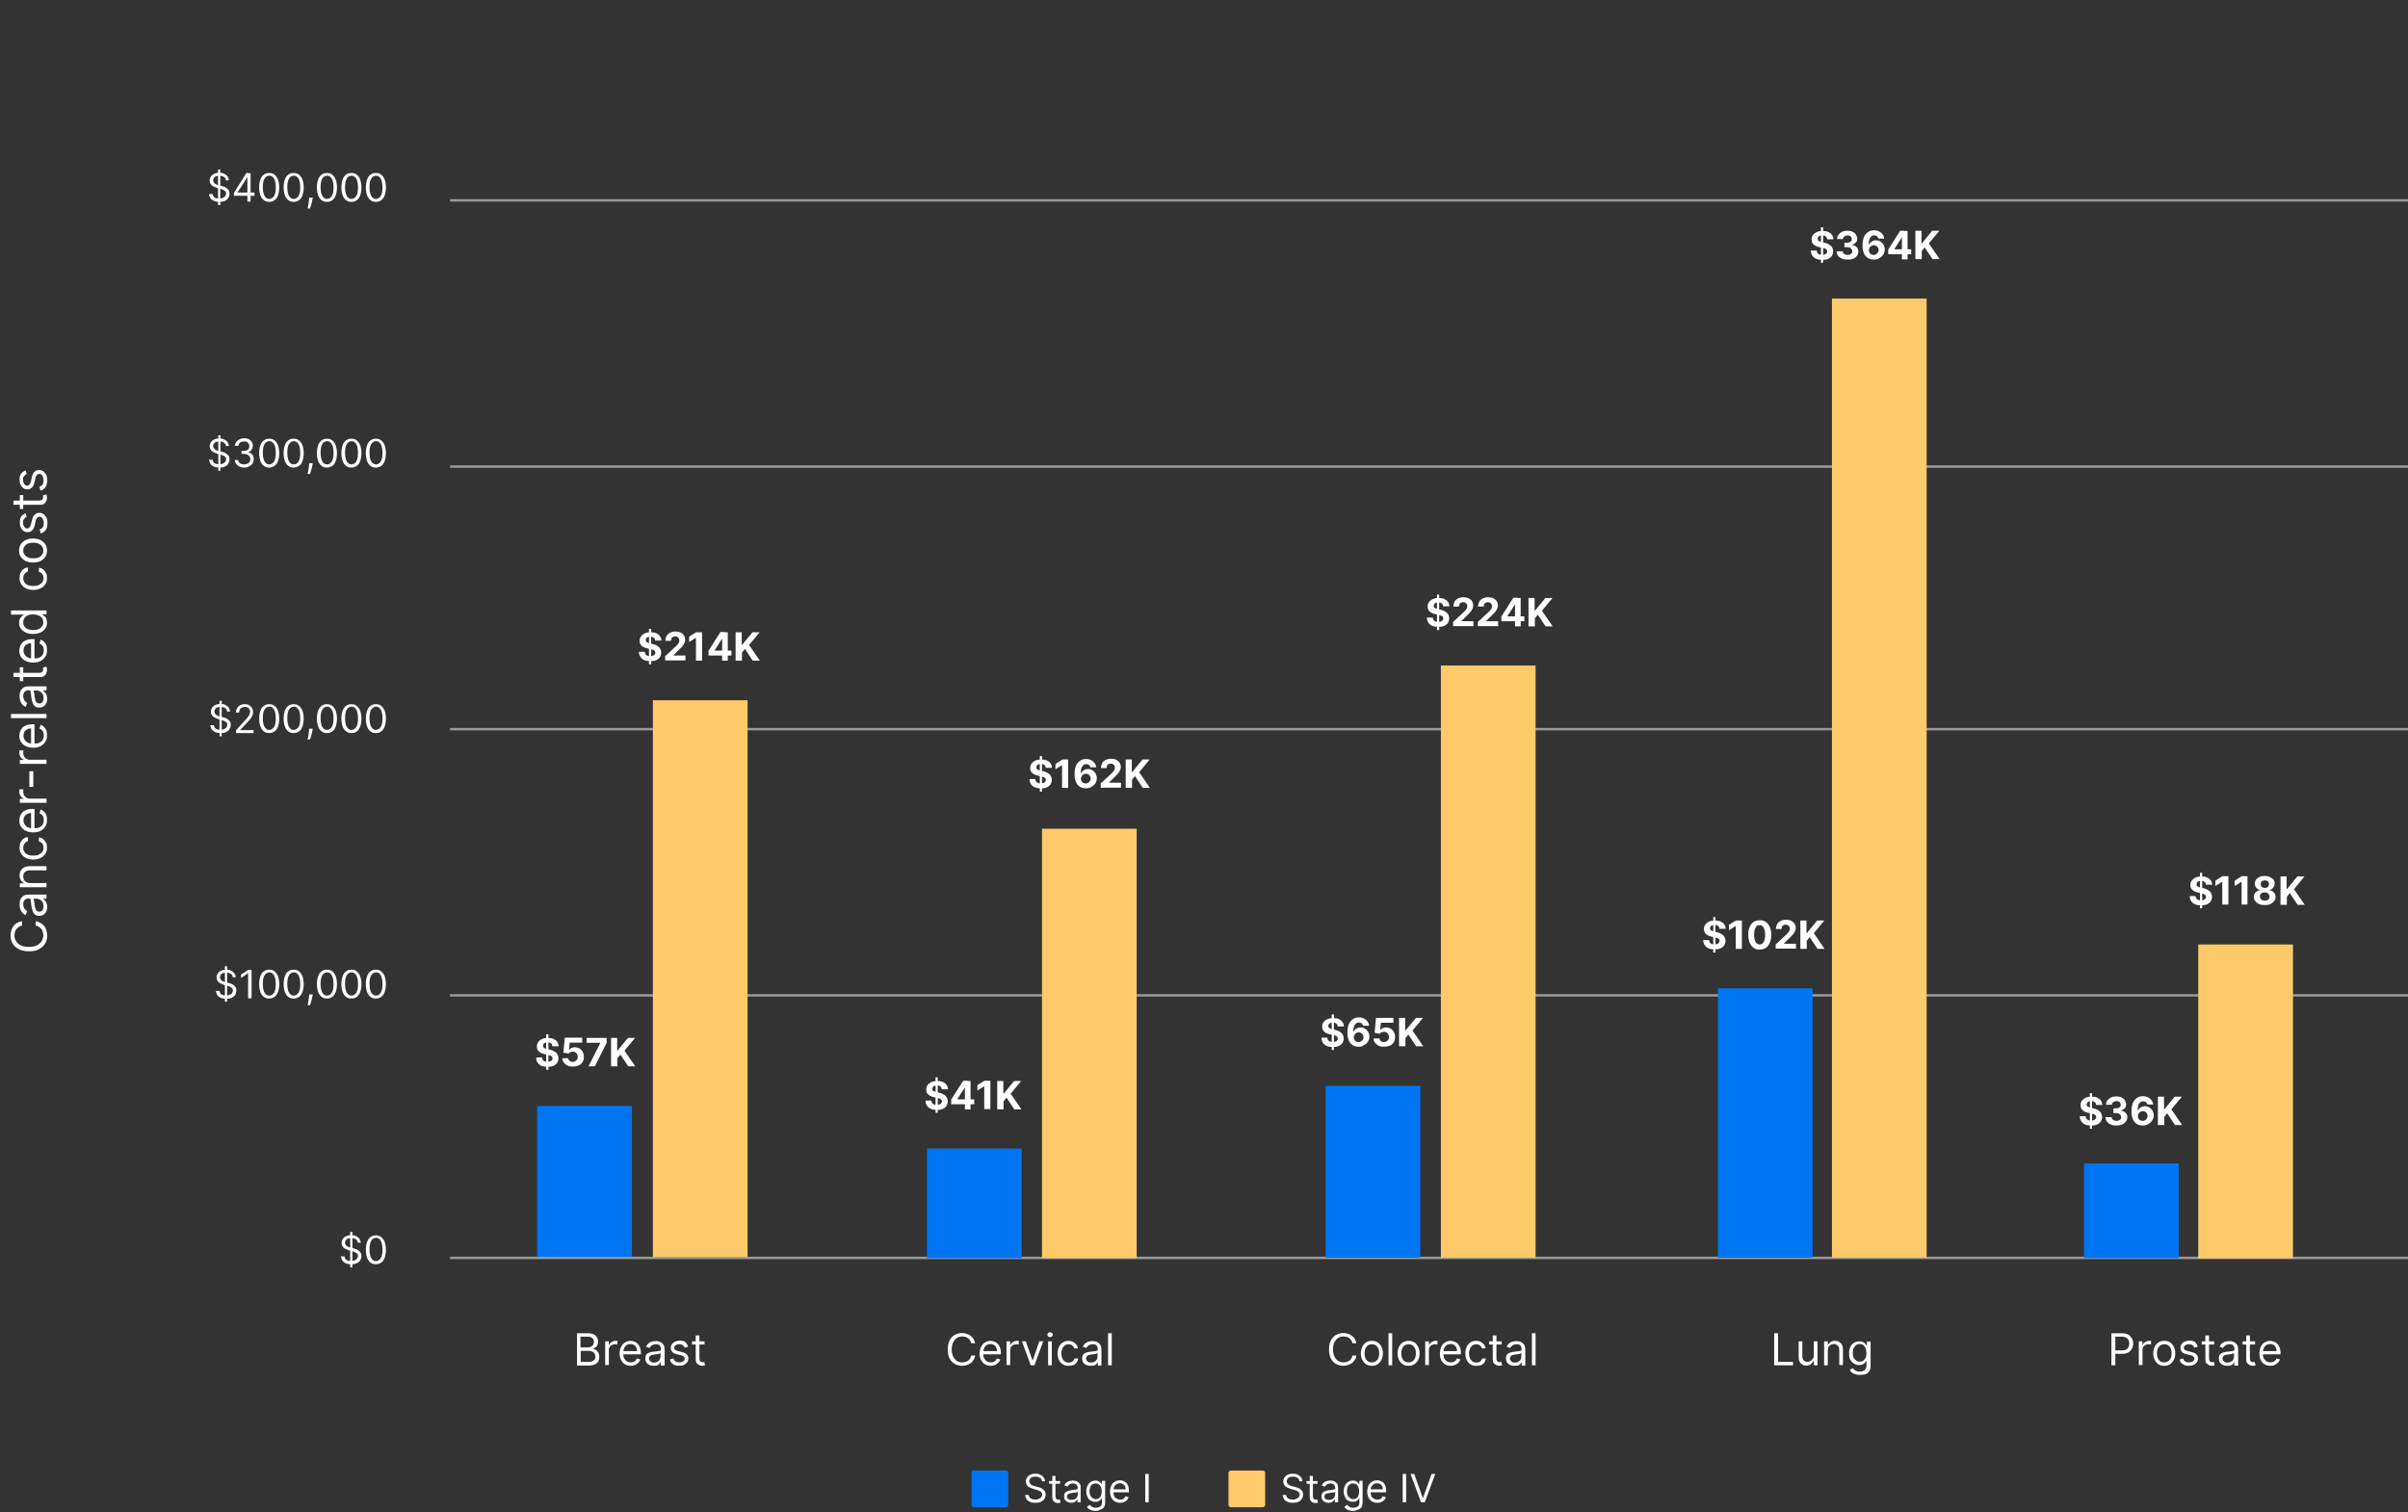 <?xml version="1.0" encoding="UTF-8"?>
<!-- Generator: Adobe Illustrator 27.3.1, SVG Export Plug-In . SVG Version: 6.00 Build 0)  -->
<svg xmlns="http://www.w3.org/2000/svg" xmlns:xlink="http://www.w3.org/1999/xlink" version="1.1" id="Layer_1" x="0px" y="0px" viewBox="0 0 984 618" style="enable-background:new 0 0 984 618;" xml:space="preserve">
<rect x="0" y="0" width="984" height="618" fill="#333333" stroke="none"/>
<style type="text/css">
	.st0{fill:#FFCA6A;}
	.st1{fill:#FFFFFF;}
	.st2{fill:#0075F4;}
	.st3{opacity:0.5;fill:#FFFFFF;enable-background:new    ;}
</style>
<path class="st0" d="M503,601h13c0.6,0,1,0.4,1,1v13c0,0.6-0.4,1-1,1h-13c-0.6,0-1-0.4-1-1v-13C502,601.4,502.4,601,503,601z"></path>
<path class="st1" d="M531,605.3c-0.1-0.6-0.3-1-0.8-1.3s-1.1-0.5-1.8-0.5c-0.5,0-1,0.1-1.4,0.2c-0.4,0.2-0.7,0.4-0.9,0.7  c-0.2,0.3-0.3,0.6-0.3,1c0,0.3,0.1,0.6,0.2,0.8c0.2,0.2,0.3,0.4,0.6,0.6c0.2,0.1,0.5,0.3,0.7,0.4c0.3,0.1,0.5,0.2,0.7,0.2l1.2,0.3  c0.3,0.1,0.6,0.2,1,0.3c0.4,0.1,0.7,0.3,1.1,0.6c0.3,0.2,0.6,0.5,0.9,0.9c0.2,0.4,0.3,0.8,0.3,1.4c0,0.6-0.2,1.2-0.5,1.7  c-0.3,0.5-0.8,0.9-1.4,1.2c-0.6,0.3-1.4,0.4-2.3,0.4c-0.8,0-1.6-0.1-2.2-0.4c-0.6-0.3-1.1-0.6-1.4-1.1c-0.3-0.5-0.5-1-0.6-1.7h1.5  c0,0.4,0.2,0.8,0.4,1.1c0.3,0.3,0.6,0.5,1,0.6c0.4,0.1,0.8,0.2,1.3,0.2c0.5,0,1-0.1,1.4-0.3c0.4-0.2,0.8-0.4,1-0.7  c0.2-0.3,0.4-0.7,0.4-1.1c0-0.4-0.1-0.7-0.3-0.9s-0.5-0.4-0.9-0.6c-0.4-0.2-0.7-0.3-1.1-0.4l-1.4-0.4c-0.9-0.3-1.6-0.6-2.2-1.1  c-0.5-0.5-0.8-1.1-0.8-1.9c0-0.7,0.2-1.2,0.5-1.7c0.4-0.5,0.8-0.9,1.4-1.1c0.6-0.3,1.3-0.4,2-0.4c0.8,0,1.4,0.1,2,0.4  c0.6,0.3,1,0.6,1.4,1.1c0.3,0.5,0.5,1,0.5,1.6H531z M538.4,605.3v1.1h-4.5v-1.1H538.4z M535.2,603.2h1.3v8.3c0,0.4,0.1,0.7,0.2,0.9  c0.1,0.2,0.3,0.3,0.4,0.4c0.2,0.1,0.4,0.1,0.6,0.1c0.1,0,0.3,0,0.4,0c0.1,0,0.2,0,0.2,0l0.3,1.2c-0.1,0-0.2,0.1-0.4,0.1  c-0.2,0-0.4,0.1-0.6,0.1c-0.4,0-0.8-0.1-1.1-0.2c-0.4-0.2-0.7-0.4-0.9-0.7c-0.2-0.3-0.4-0.8-0.4-1.3V603.2z M543,614.2  c-0.6,0-1.1-0.1-1.5-0.3c-0.5-0.2-0.8-0.5-1.1-0.9c-0.3-0.4-0.4-0.9-0.4-1.5c0-0.5,0.1-0.9,0.3-1.2c0.2-0.3,0.5-0.6,0.8-0.7  c0.3-0.2,0.7-0.3,1.1-0.4c0.4-0.1,0.8-0.2,1.2-0.2c0.5-0.1,1-0.1,1.3-0.2c0.3,0,0.6-0.1,0.7-0.2c0.2-0.1,0.2-0.2,0.2-0.5v0  c0-0.6-0.2-1-0.5-1.3c-0.3-0.3-0.8-0.5-1.4-0.5c-0.6,0-1.1,0.1-1.5,0.4c-0.4,0.3-0.6,0.6-0.8,0.9l-1.3-0.5c0.2-0.5,0.5-0.9,0.9-1.2  c0.4-0.3,0.8-0.5,1.2-0.6c0.5-0.1,0.9-0.2,1.3-0.2c0.3,0,0.6,0,1,0.1c0.4,0.1,0.7,0.2,1.1,0.4c0.3,0.2,0.6,0.5,0.9,0.9  c0.2,0.4,0.3,1,0.3,1.7v5.8h-1.3v-1.2h-0.1c-0.1,0.2-0.2,0.4-0.5,0.6c-0.2,0.2-0.5,0.4-0.8,0.6C543.9,614.1,543.5,614.2,543,614.2z   M543.2,613c0.5,0,1-0.1,1.3-0.3c0.4-0.2,0.6-0.5,0.8-0.8c0.2-0.3,0.3-0.7,0.3-1v-1.2c-0.1,0.1-0.2,0.1-0.4,0.2  c-0.2,0.1-0.4,0.1-0.7,0.1c-0.2,0-0.5,0.1-0.7,0.1c-0.2,0-0.4,0-0.6,0.1c-0.3,0-0.7,0.1-1,0.2c-0.3,0.1-0.5,0.2-0.7,0.4  c-0.2,0.2-0.3,0.5-0.3,0.8c0,0.5,0.2,0.8,0.5,1.1C542.2,612.9,542.7,613,543.2,613z M553,617.5c-0.6,0-1.2-0.1-1.7-0.2  c-0.5-0.2-0.9-0.4-1.2-0.6c-0.3-0.3-0.6-0.5-0.7-0.9l1.1-0.8c0.1,0.2,0.3,0.3,0.5,0.5c0.2,0.2,0.4,0.4,0.8,0.5  c0.3,0.2,0.8,0.2,1.3,0.2c0.7,0,1.3-0.2,1.7-0.5c0.5-0.3,0.7-0.9,0.7-1.6v-1.8h-0.1c-0.1,0.2-0.2,0.4-0.4,0.6  c-0.2,0.2-0.4,0.4-0.8,0.6c-0.3,0.2-0.8,0.3-1.4,0.3c-0.7,0-1.3-0.2-1.9-0.5c-0.6-0.3-1-0.8-1.3-1.5c-0.3-0.6-0.5-1.4-0.5-2.3  c0-0.9,0.2-1.7,0.5-2.3c0.3-0.7,0.8-1.2,1.3-1.5c0.6-0.4,1.2-0.6,1.9-0.6c0.6,0,1,0.1,1.4,0.3c0.3,0.2,0.6,0.4,0.8,0.6  c0.2,0.2,0.3,0.4,0.4,0.6h0.1v-1.4h1.3v9c0,0.8-0.2,1.4-0.5,1.8c-0.3,0.5-0.8,0.8-1.4,1C554.3,617.3,553.7,617.5,553,617.5z   M552.9,612.7c0.5,0,1-0.1,1.4-0.4c0.4-0.2,0.7-0.6,0.8-1.1c0.2-0.5,0.3-1,0.3-1.7c0-0.6-0.1-1.2-0.3-1.7c-0.2-0.5-0.5-0.9-0.8-1.1  c-0.4-0.3-0.8-0.4-1.4-0.4c-0.6,0-1,0.1-1.4,0.4c-0.4,0.3-0.7,0.7-0.8,1.2c-0.2,0.5-0.3,1-0.3,1.6c0,0.6,0.1,1.1,0.3,1.6  c0.2,0.5,0.5,0.8,0.9,1.1C551.9,612.5,552.4,612.7,552.9,612.7z M562.8,614.2c-0.8,0-1.6-0.2-2.2-0.6c-0.6-0.4-1.1-0.9-1.4-1.6  c-0.3-0.7-0.5-1.5-0.5-2.4c0-0.9,0.2-1.7,0.5-2.4c0.3-0.7,0.8-1.2,1.4-1.6c0.6-0.4,1.3-0.6,2.1-0.6c0.5,0,0.9,0.1,1.3,0.2  c0.4,0.2,0.8,0.4,1.2,0.7c0.4,0.3,0.7,0.8,0.9,1.3s0.3,1.2,0.3,2.1v0.6h-6.7v-1.2h5.4c0-0.5-0.1-0.9-0.3-1.3  c-0.2-0.4-0.5-0.7-0.8-0.9c-0.4-0.2-0.8-0.3-1.3-0.3c-0.5,0-1,0.1-1.4,0.4c-0.4,0.3-0.7,0.6-0.9,1c-0.2,0.4-0.3,0.9-0.3,1.4v0.8  c0,0.7,0.1,1.2,0.3,1.7c0.2,0.5,0.6,0.8,1,1c0.4,0.2,0.9,0.4,1.4,0.4c0.4,0,0.7,0,1-0.1c0.3-0.1,0.5-0.3,0.7-0.5  c0.2-0.2,0.4-0.5,0.5-0.8l1.3,0.4c-0.1,0.4-0.4,0.8-0.7,1.2c-0.3,0.3-0.7,0.6-1.2,0.8C564,614.1,563.4,614.2,562.8,614.2z   M574.6,602.4V614h-1.4v-11.6H574.6z M577.9,602.4l3.5,9.8h0.1l3.5-9.8h1.5l-4.3,11.6h-1.5l-4.3-11.6H577.9z"></path>
<path class="st2" d="M398,601h13c0.6,0,1,0.4,1,1v13c0,0.6-0.4,1-1,1h-13c-0.6,0-1-0.4-1-1v-13C397,601.4,397.4,601,398,601z"></path>
<path class="st1" d="M425.8,605.3c-0.1-0.6-0.3-1-0.8-1.3c-0.5-0.3-1.1-0.5-1.8-0.5c-0.5,0-1,0.1-1.4,0.2c-0.4,0.2-0.7,0.4-0.9,0.7  c-0.2,0.3-0.3,0.6-0.3,1c0,0.3,0.1,0.6,0.2,0.8c0.2,0.2,0.3,0.4,0.6,0.6c0.2,0.1,0.5,0.3,0.7,0.4c0.3,0.1,0.5,0.2,0.7,0.2l1.2,0.3  c0.3,0.1,0.6,0.2,1,0.3c0.4,0.1,0.7,0.3,1.1,0.6c0.3,0.2,0.6,0.5,0.9,0.9c0.2,0.4,0.3,0.8,0.3,1.4c0,0.6-0.2,1.2-0.5,1.7  c-0.3,0.5-0.8,0.9-1.4,1.2c-0.6,0.3-1.4,0.4-2.3,0.4c-0.8,0-1.6-0.1-2.2-0.4c-0.6-0.3-1.1-0.6-1.4-1.1c-0.3-0.5-0.5-1-0.6-1.7h1.5  c0,0.4,0.2,0.8,0.4,1.1c0.3,0.3,0.6,0.5,1,0.6c0.4,0.1,0.8,0.2,1.3,0.2c0.5,0,1-0.1,1.4-0.3c0.4-0.2,0.8-0.4,1-0.7  c0.2-0.3,0.4-0.7,0.4-1.1c0-0.4-0.1-0.7-0.3-0.9s-0.5-0.4-0.9-0.6c-0.4-0.2-0.7-0.3-1.1-0.4l-1.4-0.4c-0.9-0.3-1.6-0.6-2.2-1.1  c-0.5-0.5-0.8-1.1-0.8-1.9c0-0.7,0.2-1.2,0.5-1.7c0.4-0.5,0.8-0.9,1.4-1.1c0.6-0.3,1.3-0.4,2-0.4c0.8,0,1.4,0.1,2,0.4  c0.6,0.3,1,0.6,1.4,1.1c0.3,0.5,0.5,1,0.5,1.6H425.8z M433.2,605.3v1.1h-4.5v-1.1H433.2z M430,603.2h1.3v8.3c0,0.4,0.1,0.7,0.2,0.9  c0.1,0.2,0.3,0.3,0.4,0.4c0.2,0.1,0.4,0.1,0.6,0.1c0.1,0,0.3,0,0.4,0c0.1,0,0.2,0,0.2,0l0.3,1.2c-0.1,0-0.2,0.1-0.4,0.1  c-0.2,0-0.4,0.1-0.6,0.1c-0.4,0-0.8-0.1-1.1-0.2c-0.4-0.2-0.7-0.4-0.9-0.7c-0.2-0.3-0.4-0.8-0.4-1.3V603.2z M437.8,614.2  c-0.6,0-1.1-0.1-1.5-0.3c-0.4-0.2-0.8-0.5-1.1-0.9c-0.3-0.4-0.4-0.9-0.4-1.5c0-0.5,0.1-0.9,0.3-1.2c0.2-0.3,0.5-0.6,0.8-0.7  c0.3-0.2,0.7-0.3,1.1-0.4c0.4-0.1,0.8-0.2,1.2-0.2c0.5-0.1,1-0.1,1.3-0.2c0.3,0,0.6-0.1,0.7-0.2c0.2-0.1,0.2-0.2,0.2-0.5v0  c0-0.6-0.2-1-0.5-1.3c-0.3-0.3-0.8-0.5-1.4-0.5c-0.6,0-1.1,0.1-1.5,0.4c-0.4,0.3-0.6,0.6-0.8,0.9l-1.3-0.5c0.2-0.5,0.5-0.9,0.9-1.2  c0.4-0.3,0.8-0.5,1.2-0.6c0.5-0.1,0.9-0.2,1.3-0.2c0.3,0,0.6,0,1,0.1c0.4,0.1,0.7,0.2,1.1,0.4c0.3,0.2,0.6,0.5,0.9,0.9  s0.3,1,0.3,1.7v5.8h-1.3v-1.2h-0.1c-0.1,0.2-0.2,0.4-0.5,0.6c-0.2,0.2-0.5,0.4-0.8,0.6C438.7,614.1,438.3,614.2,437.8,614.2z   M438,613c0.5,0,1-0.1,1.3-0.3c0.4-0.2,0.6-0.5,0.8-0.8c0.2-0.3,0.3-0.7,0.3-1v-1.2c-0.1,0.1-0.2,0.1-0.4,0.2  c-0.2,0.1-0.4,0.1-0.7,0.1c-0.2,0-0.5,0.1-0.7,0.1c-0.2,0-0.4,0-0.6,0.1c-0.3,0-0.7,0.1-1,0.2c-0.3,0.1-0.5,0.2-0.7,0.4  c-0.2,0.2-0.3,0.5-0.3,0.8c0,0.5,0.2,0.8,0.5,1.1C437,612.9,437.5,613,438,613z M447.8,617.5c-0.6,0-1.2-0.1-1.7-0.2  c-0.5-0.2-0.9-0.4-1.2-0.6c-0.3-0.3-0.6-0.5-0.7-0.9l1.1-0.8c0.1,0.2,0.3,0.3,0.5,0.5c0.2,0.2,0.4,0.4,0.8,0.5  c0.3,0.2,0.8,0.2,1.3,0.2c0.7,0,1.3-0.2,1.7-0.5c0.5-0.3,0.7-0.9,0.7-1.6v-1.8h-0.1c-0.1,0.2-0.2,0.4-0.4,0.6  c-0.2,0.2-0.4,0.4-0.8,0.6c-0.3,0.2-0.8,0.3-1.4,0.3c-0.7,0-1.3-0.2-1.9-0.5c-0.6-0.3-1-0.8-1.3-1.5c-0.3-0.6-0.5-1.4-0.5-2.3  c0-0.9,0.2-1.7,0.5-2.3c0.3-0.7,0.8-1.2,1.3-1.5c0.6-0.4,1.2-0.6,1.9-0.6c0.6,0,1,0.1,1.4,0.3c0.3,0.2,0.6,0.4,0.8,0.6  c0.2,0.2,0.3,0.4,0.4,0.6h0.1v-1.4h1.3v9c0,0.8-0.2,1.4-0.5,1.8c-0.3,0.5-0.8,0.8-1.4,1C449.1,617.3,448.5,617.5,447.8,617.5z   M447.7,612.7c0.5,0,1-0.1,1.4-0.4c0.4-0.2,0.7-0.6,0.8-1.1c0.2-0.5,0.3-1,0.3-1.7c0-0.6-0.1-1.2-0.3-1.7c-0.2-0.5-0.5-0.9-0.8-1.1  c-0.4-0.3-0.8-0.4-1.4-0.4c-0.6,0-1,0.1-1.4,0.4c-0.4,0.3-0.7,0.7-0.8,1.2c-0.2,0.5-0.3,1-0.3,1.6c0,0.6,0.1,1.1,0.3,1.6  c0.2,0.5,0.5,0.8,0.9,1.1C446.7,612.5,447.2,612.7,447.7,612.7z M457.7,614.2c-0.8,0-1.6-0.2-2.2-0.6c-0.6-0.4-1.1-0.9-1.4-1.6  c-0.3-0.7-0.5-1.5-0.5-2.4c0-0.9,0.2-1.7,0.5-2.4c0.3-0.7,0.8-1.2,1.4-1.6c0.6-0.4,1.3-0.6,2.1-0.6c0.5,0,0.9,0.1,1.3,0.2  c0.4,0.2,0.8,0.4,1.2,0.7c0.4,0.3,0.7,0.8,0.9,1.3s0.3,1.2,0.3,2.1v0.6h-6.7v-1.2h5.4c0-0.5-0.1-0.9-0.3-1.3  c-0.2-0.4-0.5-0.7-0.8-0.9c-0.4-0.2-0.8-0.3-1.3-0.3c-0.5,0-1,0.1-1.4,0.4c-0.4,0.3-0.7,0.6-0.9,1c-0.2,0.4-0.3,0.9-0.3,1.4v0.8  c0,0.7,0.1,1.2,0.3,1.7c0.2,0.5,0.6,0.8,1,1c0.4,0.2,0.9,0.4,1.4,0.4c0.4,0,0.7,0,1-0.1c0.3-0.1,0.5-0.3,0.7-0.5  c0.2-0.2,0.4-0.5,0.5-0.8l1.3,0.4c-0.1,0.4-0.4,0.8-0.7,1.2c-0.3,0.3-0.7,0.6-1.2,0.8C458.8,614.1,458.3,614.2,457.7,614.2z   M469.4,602.4V614H468v-11.6H469.4z"></path>
<path class="st1" d="M89.1,83.8V69.3h0.9v14.5H89.1z M92.3,73.6c-0.1-0.6-0.3-1-0.8-1.3c-0.5-0.3-1.1-0.5-1.8-0.5  c-0.5,0-1,0.1-1.4,0.2c-0.4,0.2-0.7,0.4-0.9,0.7c-0.2,0.3-0.3,0.6-0.3,1c0,0.3,0.1,0.6,0.2,0.8c0.2,0.2,0.3,0.4,0.6,0.6  c0.2,0.1,0.5,0.3,0.7,0.4c0.3,0.1,0.5,0.2,0.7,0.2l1.2,0.3c0.3,0.1,0.6,0.2,1,0.3c0.4,0.1,0.7,0.3,1.1,0.6c0.3,0.2,0.6,0.5,0.9,0.9  c0.2,0.4,0.3,0.8,0.3,1.4c0,0.6-0.2,1.2-0.5,1.7c-0.3,0.5-0.8,0.9-1.4,1.2c-0.6,0.3-1.4,0.4-2.3,0.4c-0.8,0-1.6-0.1-2.2-0.4  c-0.6-0.3-1.1-0.6-1.4-1.1c-0.3-0.5-0.5-1-0.6-1.7h1.5c0,0.4,0.2,0.8,0.4,1.1c0.3,0.3,0.6,0.5,1,0.6c0.4,0.1,0.8,0.2,1.3,0.2  c0.5,0,1-0.1,1.4-0.3c0.4-0.2,0.8-0.4,1-0.7c0.2-0.3,0.4-0.7,0.4-1.1c0-0.4-0.1-0.7-0.3-0.9s-0.5-0.4-0.9-0.6  c-0.4-0.2-0.7-0.3-1.1-0.4l-1.4-0.4c-0.9-0.3-1.6-0.6-2.2-1.1c-0.5-0.5-0.8-1.1-0.8-1.9c0-0.7,0.2-1.2,0.5-1.7  c0.4-0.5,0.8-0.9,1.4-1.1c0.6-0.3,1.3-0.4,2-0.4c0.8,0,1.4,0.1,2,0.4c0.6,0.3,1,0.6,1.4,1.1c0.3,0.5,0.5,1,0.5,1.6H92.3z M95.6,80  v-1.2l5.1-8.1h0.8v1.8H101l-3.9,6.1v0.1h6.9V80H95.6z M101.1,82.4v-2.7v-0.5v-8.4h1.3v11.6H101.1z M110,82.5c-0.9,0-1.6-0.2-2.2-0.7  c-0.6-0.5-1.1-1.1-1.4-2c-0.3-0.9-0.5-2-0.5-3.2c0-1.3,0.2-2.3,0.5-3.2c0.3-0.9,0.8-1.6,1.4-2c0.6-0.5,1.3-0.7,2.2-0.7  c0.8,0,1.6,0.2,2.2,0.7c0.6,0.5,1.1,1.2,1.4,2c0.3,0.9,0.5,2,0.5,3.2c0,1.3-0.2,2.3-0.5,3.2c-0.3,0.9-0.8,1.6-1.4,2  C111.5,82.3,110.8,82.5,110,82.5z M110,81.3c0.8,0,1.5-0.4,2-1.2c0.5-0.8,0.7-2,0.7-3.5c0-1-0.1-1.9-0.3-2.6  c-0.2-0.7-0.5-1.2-0.9-1.6c-0.4-0.4-0.9-0.6-1.4-0.6c-0.8,0-1.5,0.4-2,1.2c-0.5,0.8-0.7,2-0.7,3.5c0,1,0.1,1.9,0.3,2.6  c0.2,0.7,0.5,1.2,0.9,1.6C108.9,81.1,109.4,81.3,110,81.3z M120,82.5c-0.9,0-1.6-0.2-2.2-0.7c-0.6-0.5-1.1-1.1-1.4-2  c-0.3-0.9-0.5-2-0.5-3.2c0-1.3,0.2-2.3,0.5-3.2c0.3-0.9,0.8-1.6,1.4-2c0.6-0.5,1.3-0.7,2.2-0.7c0.8,0,1.6,0.2,2.2,0.7  c0.6,0.5,1.1,1.2,1.4,2c0.3,0.9,0.5,2,0.5,3.2c0,1.3-0.2,2.3-0.5,3.2c-0.3,0.9-0.8,1.6-1.4,2C121.5,82.3,120.8,82.5,120,82.5z   M120,81.3c0.8,0,1.5-0.4,2-1.2c0.5-0.8,0.7-2,0.7-3.5c0-1-0.1-1.9-0.3-2.6c-0.2-0.7-0.5-1.2-0.9-1.6c-0.4-0.4-0.9-0.6-1.4-0.6  c-0.8,0-1.5,0.4-2,1.2c-0.5,0.8-0.7,2-0.7,3.5c0,1,0.1,1.9,0.3,2.6c0.2,0.7,0.5,1.2,0.9,1.6C118.9,81.1,119.4,81.3,120,81.3z   M127.8,80.8l-0.1,0.6c-0.1,0.4-0.2,0.9-0.3,1.4c-0.1,0.5-0.3,1-0.4,1.4c-0.1,0.4-0.3,0.8-0.3,1h-1c0-0.2,0.1-0.6,0.2-1  c0.1-0.4,0.2-0.8,0.2-1.3c0.1-0.5,0.2-1,0.2-1.5l0.1-0.6H127.8z M133.6,82.5c-0.9,0-1.6-0.2-2.2-0.7c-0.6-0.5-1.1-1.1-1.4-2  c-0.3-0.9-0.5-2-0.5-3.2c0-1.3,0.2-2.3,0.5-3.2c0.3-0.9,0.8-1.6,1.4-2c0.6-0.5,1.3-0.7,2.2-0.7s1.6,0.2,2.2,0.7  c0.6,0.5,1.1,1.2,1.4,2c0.3,0.9,0.5,2,0.5,3.2c0,1.3-0.2,2.3-0.5,3.2c-0.3,0.9-0.8,1.6-1.4,2C135.2,82.3,134.5,82.5,133.6,82.5z   M133.6,81.3c0.8,0,1.5-0.4,2-1.2c0.5-0.8,0.7-2,0.7-3.5c0-1-0.1-1.9-0.3-2.6c-0.2-0.7-0.5-1.2-0.9-1.6c-0.4-0.4-0.9-0.6-1.4-0.6  c-0.8,0-1.5,0.4-2,1.2c-0.5,0.8-0.7,2-0.7,3.5c0,1,0.1,1.9,0.3,2.6s0.5,1.2,0.9,1.6C132.6,81.1,133.1,81.3,133.6,81.3z M143.6,82.5  c-0.9,0-1.6-0.2-2.2-0.7c-0.6-0.5-1.1-1.1-1.4-2c-0.3-0.9-0.5-2-0.5-3.2c0-1.3,0.2-2.3,0.5-3.2c0.3-0.9,0.8-1.6,1.4-2  c0.6-0.5,1.3-0.7,2.2-0.7s1.6,0.2,2.2,0.7c0.6,0.5,1.1,1.2,1.4,2c0.3,0.9,0.5,2,0.5,3.2c0,1.3-0.2,2.3-0.5,3.2  c-0.3,0.9-0.8,1.6-1.4,2C145.2,82.3,144.5,82.5,143.6,82.5z M143.6,81.3c0.8,0,1.5-0.4,2-1.2c0.5-0.8,0.7-2,0.7-3.5  c0-1-0.1-1.9-0.3-2.6c-0.2-0.7-0.5-1.2-0.9-1.6c-0.4-0.4-0.9-0.6-1.4-0.6c-0.8,0-1.5,0.4-2,1.2c-0.5,0.8-0.7,2-0.7,3.5  c0,1,0.1,1.9,0.3,2.6s0.5,1.2,0.9,1.6C142.6,81.1,143.1,81.3,143.6,81.3z M153.6,82.5c-0.9,0-1.6-0.2-2.2-0.7  c-0.6-0.5-1.1-1.1-1.4-2c-0.3-0.9-0.5-2-0.5-3.2c0-1.3,0.2-2.3,0.5-3.2c0.3-0.9,0.8-1.6,1.4-2c0.6-0.5,1.3-0.7,2.2-0.7  s1.6,0.2,2.2,0.7c0.6,0.5,1.1,1.2,1.4,2c0.3,0.9,0.5,2,0.5,3.2c0,1.3-0.2,2.3-0.5,3.2c-0.3,0.9-0.8,1.6-1.4,2  C155.2,82.3,154.5,82.5,153.6,82.5z M153.6,81.3c0.8,0,1.5-0.4,2-1.2c0.5-0.8,0.7-2,0.7-3.5c0-1-0.1-1.9-0.3-2.6  c-0.2-0.7-0.5-1.2-0.9-1.6c-0.4-0.4-0.9-0.6-1.4-0.6c-0.8,0-1.5,0.4-2,1.2c-0.5,0.8-0.7,2-0.7,3.5c0,1,0.1,1.9,0.3,2.6  s0.5,1.2,0.9,1.6C152.6,81.1,153.1,81.3,153.6,81.3z"></path>
<path class="st1" d="M89.2,192.4v-14.5h0.9v14.5H89.2z M92.3,182.2c-0.1-0.6-0.3-1-0.8-1.3c-0.5-0.3-1.1-0.5-1.8-0.5  c-0.5,0-1,0.1-1.4,0.2c-0.4,0.2-0.7,0.4-0.9,0.7c-0.2,0.3-0.3,0.6-0.3,1c0,0.3,0.1,0.6,0.2,0.8c0.2,0.2,0.3,0.4,0.6,0.6  c0.2,0.1,0.5,0.3,0.7,0.4c0.3,0.1,0.5,0.2,0.7,0.2l1.2,0.3c0.3,0.1,0.6,0.2,1,0.3c0.4,0.1,0.7,0.3,1.1,0.6c0.3,0.2,0.6,0.5,0.9,0.9  c0.2,0.4,0.3,0.8,0.3,1.4c0,0.6-0.2,1.2-0.5,1.7c-0.3,0.5-0.8,0.9-1.4,1.2c-0.6,0.3-1.4,0.4-2.3,0.4c-0.8,0-1.6-0.1-2.2-0.4  c-0.6-0.3-1.1-0.6-1.4-1.1c-0.3-0.5-0.5-1-0.6-1.7h1.5c0,0.4,0.2,0.8,0.4,1.1c0.3,0.3,0.6,0.5,1,0.6c0.4,0.1,0.8,0.2,1.3,0.2  c0.5,0,1-0.1,1.4-0.3c0.4-0.2,0.8-0.4,1-0.7c0.2-0.3,0.4-0.7,0.4-1.1c0-0.4-0.1-0.7-0.3-0.9c-0.2-0.2-0.5-0.4-0.9-0.6  c-0.4-0.2-0.7-0.3-1.1-0.4l-1.4-0.4c-0.9-0.3-1.6-0.6-2.2-1.1c-0.5-0.5-0.8-1.1-0.8-1.9c0-0.7,0.2-1.2,0.5-1.7  c0.4-0.5,0.8-0.9,1.4-1.1c0.6-0.3,1.3-0.4,2-0.4c0.8,0,1.4,0.1,2,0.4c0.6,0.3,1,0.6,1.4,1.1c0.3,0.5,0.5,1,0.5,1.6H92.3z   M99.9,191.1c-0.8,0-1.4-0.1-2-0.4c-0.6-0.3-1-0.6-1.4-1.1c-0.3-0.5-0.5-1-0.6-1.6h1.4c0,0.4,0.2,0.7,0.4,1c0.2,0.3,0.5,0.5,0.9,0.6  c0.4,0.1,0.8,0.2,1.2,0.2c0.5,0,0.9-0.1,1.3-0.3c0.4-0.2,0.7-0.4,0.9-0.7c0.2-0.3,0.3-0.7,0.3-1.1c0-0.4-0.1-0.8-0.3-1.1  c-0.2-0.3-0.5-0.6-0.9-0.8c-0.4-0.2-0.9-0.3-1.5-0.3h-0.9v-1.2h0.9c0.5,0,0.9-0.1,1.2-0.2c0.4-0.2,0.6-0.4,0.8-0.7  c0.2-0.3,0.3-0.7,0.3-1.1c0-0.4-0.1-0.7-0.3-1c-0.2-0.3-0.4-0.5-0.7-0.7c-0.3-0.2-0.7-0.2-1.1-0.2c-0.4,0-0.8,0.1-1.1,0.2  c-0.4,0.1-0.6,0.4-0.9,0.6c-0.2,0.3-0.3,0.6-0.4,1h-1.4c0-0.6,0.2-1.1,0.6-1.6c0.3-0.5,0.8-0.8,1.4-1.1c0.6-0.3,1.2-0.4,1.8-0.4  c0.7,0,1.3,0.1,1.9,0.4c0.5,0.3,0.9,0.7,1.2,1.1c0.3,0.5,0.4,1,0.4,1.5c0,0.7-0.2,1.2-0.5,1.7c-0.3,0.5-0.8,0.8-1.4,1v0.1  c0.7,0.1,1.3,0.4,1.7,0.9c0.4,0.5,0.6,1.1,0.6,1.9c0,0.6-0.2,1.2-0.5,1.7c-0.3,0.5-0.8,0.9-1.4,1.2  C101.3,190.9,100.7,191.1,99.9,191.1z M110,191.1c-0.9,0-1.6-0.2-2.2-0.7c-0.6-0.5-1.1-1.1-1.4-2c-0.3-0.9-0.5-2-0.5-3.2  c0-1.3,0.2-2.3,0.5-3.2c0.3-0.9,0.8-1.6,1.4-2c0.6-0.5,1.3-0.7,2.2-0.7c0.8,0,1.6,0.2,2.2,0.7c0.6,0.5,1.1,1.2,1.4,2  c0.3,0.9,0.5,2,0.5,3.2c0,1.3-0.2,2.3-0.5,3.2c-0.3,0.9-0.8,1.6-1.4,2C111.5,190.8,110.8,191.1,110,191.1z M110,189.8  c0.8,0,1.5-0.4,2-1.2c0.5-0.8,0.7-2,0.7-3.5c0-1-0.1-1.9-0.3-2.6c-0.2-0.7-0.5-1.2-0.9-1.6c-0.4-0.4-0.9-0.6-1.4-0.6  c-0.8,0-1.5,0.4-2,1.2c-0.5,0.8-0.7,2-0.7,3.5c0,1,0.1,1.9,0.3,2.6c0.2,0.7,0.5,1.2,0.9,1.6C108.9,189.6,109.4,189.8,110,189.8z   M120,191.1c-0.9,0-1.6-0.2-2.2-0.7c-0.6-0.5-1.1-1.1-1.4-2c-0.3-0.9-0.5-2-0.5-3.2c0-1.3,0.2-2.3,0.5-3.2c0.3-0.9,0.8-1.6,1.4-2  c0.6-0.5,1.3-0.7,2.2-0.7c0.8,0,1.6,0.2,2.2,0.7c0.6,0.5,1.1,1.2,1.4,2c0.3,0.9,0.5,2,0.5,3.2c0,1.3-0.2,2.3-0.5,3.2  c-0.3,0.9-0.8,1.6-1.4,2C121.5,190.8,120.8,191.1,120,191.1z M120,189.8c0.8,0,1.5-0.4,2-1.2c0.5-0.8,0.7-2,0.7-3.5  c0-1-0.1-1.9-0.3-2.6c-0.2-0.7-0.5-1.2-0.9-1.6c-0.4-0.4-0.9-0.6-1.4-0.6c-0.8,0-1.5,0.4-2,1.2c-0.5,0.8-0.7,2-0.7,3.5  c0,1,0.1,1.9,0.3,2.6c0.2,0.7,0.5,1.2,0.9,1.6C118.9,189.6,119.4,189.8,120,189.8z M127.8,189.3l-0.1,0.6c-0.1,0.4-0.2,0.9-0.3,1.4  c-0.1,0.5-0.3,1-0.4,1.4c-0.1,0.4-0.3,0.8-0.3,1h-1c0-0.2,0.1-0.6,0.2-1c0.1-0.4,0.2-0.8,0.2-1.3c0.1-0.5,0.2-1,0.2-1.5l0.1-0.6  H127.8z M133.6,191.1c-0.9,0-1.6-0.2-2.2-0.7c-0.6-0.5-1.1-1.1-1.4-2c-0.3-0.9-0.5-2-0.5-3.2c0-1.3,0.2-2.3,0.5-3.2  c0.3-0.9,0.8-1.6,1.4-2c0.6-0.5,1.3-0.7,2.2-0.7s1.6,0.2,2.2,0.7c0.6,0.5,1.1,1.2,1.4,2c0.3,0.9,0.5,2,0.5,3.2  c0,1.3-0.2,2.3-0.5,3.2c-0.3,0.9-0.8,1.6-1.4,2C135.2,190.8,134.5,191.1,133.6,191.1z M133.6,189.8c0.8,0,1.5-0.4,2-1.2  c0.5-0.8,0.7-2,0.7-3.5c0-1-0.1-1.9-0.3-2.6c-0.2-0.7-0.5-1.2-0.9-1.6c-0.4-0.4-0.9-0.6-1.4-0.6c-0.8,0-1.5,0.4-2,1.2  c-0.5,0.8-0.7,2-0.7,3.5c0,1,0.1,1.9,0.3,2.6c0.2,0.7,0.5,1.2,0.9,1.6C132.6,189.6,133.1,189.8,133.6,189.8z M143.6,191.1  c-0.9,0-1.6-0.2-2.2-0.7c-0.6-0.5-1.1-1.1-1.4-2c-0.3-0.9-0.5-2-0.5-3.2c0-1.3,0.2-2.3,0.5-3.2c0.3-0.9,0.8-1.6,1.4-2  c0.6-0.5,1.3-0.7,2.2-0.7s1.6,0.2,2.2,0.7c0.6,0.5,1.1,1.2,1.4,2c0.3,0.9,0.5,2,0.5,3.2c0,1.3-0.2,2.3-0.5,3.2  c-0.3,0.9-0.8,1.6-1.4,2C145.2,190.8,144.5,191.1,143.6,191.1z M143.6,189.8c0.8,0,1.5-0.4,2-1.2c0.5-0.8,0.7-2,0.7-3.5  c0-1-0.1-1.9-0.3-2.6c-0.2-0.7-0.5-1.2-0.9-1.6c-0.4-0.4-0.9-0.6-1.4-0.6c-0.8,0-1.5,0.4-2,1.2c-0.5,0.8-0.7,2-0.7,3.5  c0,1,0.1,1.9,0.3,2.6c0.2,0.7,0.5,1.2,0.9,1.6C142.6,189.6,143.1,189.8,143.6,189.8z M153.6,191.1c-0.9,0-1.6-0.2-2.2-0.7  c-0.6-0.5-1.1-1.1-1.4-2c-0.3-0.9-0.5-2-0.5-3.2c0-1.3,0.2-2.3,0.5-3.2c0.3-0.9,0.8-1.6,1.4-2c0.6-0.5,1.3-0.7,2.2-0.7  s1.6,0.2,2.2,0.7c0.6,0.5,1.1,1.2,1.4,2c0.3,0.9,0.5,2,0.5,3.2c0,1.3-0.2,2.3-0.5,3.2c-0.3,0.9-0.8,1.6-1.4,2  C155.2,190.8,154.5,191.1,153.6,191.1z M153.6,189.8c0.8,0,1.5-0.4,2-1.2c0.5-0.8,0.7-2,0.7-3.5c0-1-0.1-1.9-0.3-2.6  c-0.2-0.7-0.5-1.2-0.9-1.6c-0.4-0.4-0.9-0.6-1.4-0.6c-0.8,0-1.5,0.4-2,1.2c-0.5,0.8-0.7,2-0.7,3.5c0,1,0.1,1.9,0.3,2.6  c0.2,0.7,0.5,1.2,0.9,1.6C152.6,189.6,153.1,189.8,153.6,189.8z"></path>
<path class="st1" d="M89.7,300.9v-14.5h0.9v14.5H89.7z M92.8,290.7c-0.1-0.6-0.3-1-0.8-1.3c-0.5-0.3-1.1-0.5-1.8-0.5  c-0.5,0-1,0.1-1.4,0.2c-0.4,0.2-0.7,0.4-0.9,0.7c-0.2,0.3-0.3,0.6-0.3,1c0,0.3,0.1,0.6,0.2,0.8c0.2,0.2,0.3,0.4,0.6,0.6  c0.2,0.1,0.5,0.3,0.7,0.4c0.3,0.1,0.5,0.2,0.7,0.2l1.2,0.3c0.3,0.1,0.6,0.2,1,0.3c0.4,0.1,0.7,0.3,1.1,0.6c0.3,0.2,0.6,0.5,0.9,0.9  c0.2,0.4,0.3,0.8,0.3,1.4c0,0.6-0.2,1.2-0.5,1.7c-0.3,0.5-0.8,0.9-1.4,1.2c-0.6,0.3-1.4,0.4-2.3,0.4c-0.8,0-1.6-0.1-2.2-0.4  c-0.6-0.3-1.1-0.6-1.4-1.1c-0.3-0.5-0.5-1-0.6-1.7h1.5c0,0.4,0.2,0.8,0.4,1.1c0.3,0.3,0.6,0.5,1,0.6c0.4,0.1,0.8,0.2,1.3,0.2  c0.5,0,1-0.1,1.4-0.3c0.4-0.2,0.8-0.4,1-0.7c0.2-0.3,0.4-0.7,0.4-1.1c0-0.4-0.1-0.7-0.3-0.9c-0.2-0.2-0.5-0.4-0.9-0.6  c-0.4-0.2-0.7-0.3-1.1-0.4l-1.4-0.4c-0.9-0.3-1.6-0.6-2.2-1.1c-0.5-0.5-0.8-1.1-0.8-1.9c0-0.7,0.2-1.2,0.5-1.7  c0.4-0.5,0.8-0.9,1.4-1.1c0.6-0.3,1.3-0.4,2-0.4c0.8,0,1.4,0.1,2,0.4c0.6,0.3,1,0.6,1.4,1.1c0.3,0.5,0.5,1,0.5,1.6H92.8z   M96.5,299.4v-1l3.8-4.2c0.5-0.5,0.8-0.9,1.1-1.3c0.3-0.4,0.5-0.7,0.6-1c0.1-0.3,0.2-0.7,0.2-1c0-0.4-0.1-0.8-0.3-1.1  c-0.2-0.3-0.5-0.5-0.8-0.7c-0.3-0.2-0.7-0.2-1.1-0.2c-0.4,0-0.8,0.1-1.2,0.3c-0.3,0.2-0.6,0.4-0.8,0.8c-0.2,0.3-0.3,0.7-0.3,1.2  h-1.3c0-0.7,0.2-1.3,0.5-1.8c0.3-0.5,0.7-0.9,1.3-1.2c0.5-0.3,1.2-0.4,1.8-0.4c0.7,0,1.3,0.1,1.8,0.4c0.5,0.3,0.9,0.7,1.2,1.2  c0.3,0.5,0.4,1,0.4,1.6c0,0.4-0.1,0.8-0.2,1.3c-0.2,0.4-0.4,0.9-0.8,1.4c-0.4,0.5-0.9,1.1-1.6,1.8l-2.6,2.8v0.1h5.4v1.2H96.5z   M110,299.6c-0.9,0-1.6-0.2-2.2-0.7c-0.6-0.5-1.1-1.1-1.4-2c-0.3-0.9-0.5-2-0.5-3.2c0-1.3,0.2-2.3,0.5-3.2c0.3-0.9,0.8-1.6,1.4-2  c0.6-0.5,1.3-0.7,2.2-0.7c0.8,0,1.6,0.2,2.2,0.7c0.6,0.5,1.1,1.2,1.4,2c0.3,0.9,0.5,2,0.5,3.2c0,1.3-0.2,2.3-0.5,3.2  c-0.3,0.9-0.8,1.6-1.4,2C111.5,299.4,110.8,299.6,110,299.6z M110,298.3c0.8,0,1.5-0.4,2-1.2c0.5-0.8,0.7-2,0.7-3.5  c0-1-0.1-1.9-0.3-2.6c-0.2-0.7-0.5-1.2-0.9-1.6c-0.4-0.4-0.9-0.6-1.4-0.6c-0.8,0-1.5,0.4-2,1.2c-0.5,0.8-0.7,2-0.7,3.5  c0,1,0.1,1.9,0.3,2.6c0.2,0.7,0.5,1.2,0.9,1.6C108.9,298.2,109.4,298.3,110,298.3z M120,299.6c-0.9,0-1.6-0.2-2.2-0.7  c-0.6-0.5-1.1-1.1-1.4-2c-0.3-0.9-0.5-2-0.5-3.2c0-1.3,0.2-2.3,0.5-3.2c0.3-0.9,0.8-1.6,1.4-2c0.6-0.5,1.3-0.7,2.2-0.7  c0.8,0,1.6,0.2,2.2,0.7c0.6,0.5,1.1,1.2,1.4,2c0.3,0.9,0.5,2,0.5,3.2c0,1.3-0.2,2.3-0.5,3.2c-0.3,0.9-0.8,1.6-1.4,2  C121.5,299.4,120.8,299.6,120,299.6z M120,298.3c0.8,0,1.5-0.4,2-1.2c0.5-0.8,0.7-2,0.7-3.5c0-1-0.1-1.9-0.3-2.6  c-0.2-0.7-0.5-1.2-0.9-1.6c-0.4-0.4-0.9-0.6-1.4-0.6c-0.8,0-1.5,0.4-2,1.2c-0.5,0.8-0.7,2-0.7,3.5c0,1,0.1,1.9,0.3,2.6  c0.2,0.7,0.5,1.2,0.9,1.6C118.9,298.2,119.4,298.3,120,298.3z M127.8,297.8l-0.1,0.6c-0.1,0.4-0.2,0.9-0.3,1.4  c-0.1,0.5-0.3,1-0.4,1.4c-0.1,0.4-0.3,0.8-0.3,1h-1c0-0.2,0.1-0.6,0.2-1c0.1-0.4,0.2-0.8,0.2-1.3c0.1-0.5,0.2-1,0.2-1.5l0.1-0.6  H127.8z M133.6,299.6c-0.9,0-1.6-0.2-2.2-0.7c-0.6-0.5-1.1-1.1-1.4-2c-0.3-0.9-0.5-2-0.5-3.2c0-1.3,0.2-2.3,0.5-3.2  c0.3-0.9,0.8-1.6,1.4-2c0.6-0.5,1.3-0.7,2.2-0.7s1.6,0.2,2.2,0.7c0.6,0.5,1.1,1.2,1.4,2c0.3,0.9,0.5,2,0.5,3.2  c0,1.3-0.2,2.3-0.5,3.2c-0.3,0.9-0.8,1.6-1.4,2C135.2,299.4,134.5,299.6,133.6,299.6z M133.6,298.3c0.8,0,1.5-0.4,2-1.2  c0.5-0.8,0.7-2,0.7-3.5c0-1-0.1-1.9-0.3-2.6c-0.2-0.7-0.5-1.2-0.9-1.6c-0.4-0.4-0.9-0.6-1.4-0.6c-0.8,0-1.5,0.4-2,1.2  c-0.5,0.8-0.7,2-0.7,3.5c0,1,0.1,1.9,0.3,2.6c0.2,0.7,0.5,1.2,0.9,1.6C132.6,298.2,133.1,298.3,133.6,298.3z M143.6,299.6  c-0.9,0-1.6-0.2-2.2-0.7c-0.6-0.5-1.1-1.1-1.4-2c-0.3-0.9-0.5-2-0.5-3.2c0-1.3,0.2-2.3,0.5-3.2c0.3-0.9,0.8-1.6,1.4-2  c0.6-0.5,1.3-0.7,2.2-0.7s1.6,0.2,2.2,0.7c0.6,0.5,1.1,1.2,1.4,2c0.3,0.9,0.5,2,0.5,3.2c0,1.3-0.2,2.3-0.5,3.2  c-0.3,0.9-0.8,1.6-1.4,2C145.2,299.4,144.5,299.6,143.6,299.6z M143.6,298.3c0.8,0,1.5-0.4,2-1.2c0.5-0.8,0.7-2,0.7-3.5  c0-1-0.1-1.9-0.3-2.6c-0.2-0.7-0.5-1.2-0.9-1.6c-0.4-0.4-0.9-0.6-1.4-0.6c-0.8,0-1.5,0.4-2,1.2c-0.5,0.8-0.7,2-0.7,3.5  c0,1,0.1,1.9,0.3,2.6c0.2,0.7,0.5,1.2,0.9,1.6C142.6,298.2,143.1,298.3,143.6,298.3z M153.6,299.6c-0.9,0-1.6-0.2-2.2-0.7  c-0.6-0.5-1.1-1.1-1.4-2c-0.3-0.9-0.5-2-0.5-3.2c0-1.3,0.2-2.3,0.5-3.2c0.3-0.9,0.8-1.6,1.4-2c0.6-0.5,1.3-0.7,2.2-0.7  s1.6,0.2,2.2,0.7c0.6,0.5,1.1,1.2,1.4,2c0.3,0.9,0.5,2,0.5,3.2c0,1.3-0.2,2.3-0.5,3.2c-0.3,0.9-0.8,1.6-1.4,2  C155.2,299.4,154.5,299.6,153.6,299.6z M153.6,298.3c0.8,0,1.5-0.4,2-1.2c0.5-0.8,0.7-2,0.7-3.5c0-1-0.1-1.9-0.3-2.6  c-0.2-0.7-0.5-1.2-0.9-1.6c-0.4-0.4-0.9-0.6-1.4-0.6c-0.8,0-1.5,0.4-2,1.2c-0.5,0.8-0.7,2-0.7,3.5c0,1,0.1,1.9,0.3,2.6  c0.2,0.7,0.5,1.2,0.9,1.6C152.6,298.2,153.1,298.3,153.6,298.3z"></path>
<path class="st1" d="M91.9,409.4v-14.5h0.9v14.5H91.9z M95.1,399.3c-0.1-0.6-0.3-1-0.8-1.3c-0.5-0.3-1.1-0.5-1.8-0.5  c-0.5,0-1,0.1-1.4,0.2c-0.4,0.2-0.7,0.4-0.9,0.7c-0.2,0.3-0.3,0.6-0.3,1c0,0.3,0.1,0.6,0.2,0.8c0.2,0.2,0.3,0.4,0.6,0.6  c0.2,0.1,0.5,0.3,0.7,0.4c0.3,0.1,0.5,0.2,0.7,0.2l1.2,0.3c0.3,0.1,0.6,0.2,1,0.3c0.4,0.1,0.7,0.3,1.1,0.6c0.3,0.2,0.6,0.5,0.9,0.9  c0.2,0.4,0.3,0.8,0.3,1.4c0,0.6-0.2,1.2-0.5,1.7c-0.3,0.5-0.8,0.9-1.4,1.2c-0.6,0.3-1.4,0.4-2.3,0.4c-0.8,0-1.6-0.1-2.2-0.4  c-0.6-0.3-1.1-0.6-1.4-1.1c-0.3-0.5-0.5-1-0.6-1.7h1.5c0,0.4,0.2,0.8,0.4,1.1c0.3,0.3,0.6,0.5,1,0.6c0.4,0.1,0.8,0.2,1.3,0.2  c0.5,0,1-0.1,1.4-0.3c0.4-0.2,0.8-0.4,1-0.7c0.2-0.3,0.4-0.7,0.4-1.1c0-0.4-0.1-0.7-0.3-0.9c-0.2-0.2-0.5-0.4-0.9-0.6  c-0.4-0.2-0.7-0.3-1.1-0.4l-1.4-0.4c-0.9-0.3-1.6-0.6-2.2-1.1c-0.5-0.5-0.8-1.1-0.8-1.9c0-0.7,0.2-1.2,0.5-1.7  c0.4-0.5,0.8-0.9,1.4-1.1c0.6-0.3,1.3-0.4,2-0.4c0.8,0,1.4,0.1,2,0.4c0.6,0.3,1,0.6,1.4,1.1c0.3,0.5,0.5,1,0.5,1.6H95.1z   M102.8,396.3V408h-1.4v-10.2h-0.1l-2.8,1.9v-1.4l2.9-1.9H102.8z M110,408.1c-0.9,0-1.6-0.2-2.2-0.7c-0.6-0.5-1.1-1.1-1.4-2  c-0.3-0.9-0.5-2-0.5-3.2c0-1.3,0.2-2.3,0.5-3.2c0.3-0.9,0.8-1.6,1.4-2c0.6-0.5,1.3-0.7,2.2-0.7c0.8,0,1.6,0.2,2.2,0.7  c0.6,0.5,1.1,1.2,1.4,2c0.3,0.9,0.5,2,0.5,3.2c0,1.3-0.2,2.3-0.5,3.2c-0.3,0.9-0.8,1.6-1.4,2C111.5,407.9,110.8,408.1,110,408.1z   M110,406.9c0.8,0,1.5-0.4,2-1.2c0.5-0.8,0.7-2,0.7-3.5c0-1-0.1-1.9-0.3-2.6c-0.2-0.7-0.5-1.2-0.9-1.6c-0.4-0.4-0.9-0.6-1.4-0.6  c-0.8,0-1.5,0.4-2,1.2c-0.5,0.8-0.7,2-0.7,3.5c0,1,0.1,1.9,0.3,2.6c0.2,0.7,0.5,1.2,0.9,1.6C108.9,406.7,109.4,406.9,110,406.9z   M120,408.1c-0.9,0-1.6-0.2-2.2-0.7c-0.6-0.5-1.1-1.1-1.4-2c-0.3-0.9-0.5-2-0.5-3.2c0-1.3,0.2-2.3,0.5-3.2c0.3-0.9,0.8-1.6,1.4-2  c0.6-0.5,1.3-0.7,2.2-0.7c0.8,0,1.6,0.2,2.2,0.7c0.6,0.5,1.1,1.2,1.4,2c0.3,0.9,0.5,2,0.5,3.2c0,1.3-0.2,2.3-0.5,3.2  c-0.3,0.9-0.8,1.6-1.4,2C121.5,407.9,120.8,408.1,120,408.1z M120,406.9c0.8,0,1.5-0.4,2-1.2c0.5-0.8,0.7-2,0.7-3.5  c0-1-0.1-1.9-0.3-2.6c-0.2-0.7-0.5-1.2-0.9-1.6c-0.4-0.4-0.9-0.6-1.4-0.6c-0.8,0-1.5,0.4-2,1.2c-0.5,0.8-0.7,2-0.7,3.5  c0,1,0.1,1.9,0.3,2.6c0.2,0.7,0.5,1.2,0.9,1.6C118.9,406.7,119.4,406.9,120,406.9z M127.8,406.4l-0.1,0.6c-0.1,0.4-0.2,0.9-0.3,1.4  c-0.1,0.5-0.3,1-0.4,1.4c-0.1,0.4-0.3,0.8-0.3,1h-1c0-0.2,0.1-0.6,0.2-1c0.1-0.4,0.2-0.8,0.2-1.3c0.1-0.5,0.2-1,0.2-1.5l0.1-0.6  H127.8z M133.6,408.1c-0.9,0-1.6-0.2-2.2-0.7c-0.6-0.5-1.1-1.1-1.4-2c-0.3-0.9-0.5-2-0.5-3.2c0-1.3,0.2-2.3,0.5-3.2  c0.3-0.9,0.8-1.6,1.4-2c0.6-0.5,1.3-0.7,2.2-0.7s1.6,0.2,2.2,0.7c0.6,0.5,1.1,1.2,1.4,2c0.3,0.9,0.5,2,0.5,3.2  c0,1.3-0.2,2.3-0.5,3.2c-0.3,0.9-0.8,1.6-1.4,2C135.2,407.9,134.5,408.1,133.6,408.1z M133.6,406.9c0.8,0,1.5-0.4,2-1.2  c0.5-0.8,0.7-2,0.7-3.5c0-1-0.1-1.9-0.3-2.6c-0.2-0.7-0.5-1.2-0.9-1.6c-0.4-0.4-0.9-0.6-1.4-0.6c-0.8,0-1.5,0.4-2,1.2  c-0.5,0.8-0.7,2-0.7,3.5c0,1,0.1,1.9,0.3,2.6c0.2,0.7,0.5,1.2,0.9,1.6C132.6,406.7,133.1,406.9,133.6,406.9z M143.6,408.1  c-0.9,0-1.6-0.2-2.2-0.7c-0.6-0.5-1.1-1.1-1.4-2c-0.3-0.9-0.5-2-0.5-3.2c0-1.3,0.2-2.3,0.5-3.2c0.3-0.9,0.8-1.6,1.4-2  c0.6-0.5,1.3-0.7,2.2-0.7s1.6,0.2,2.2,0.7c0.6,0.5,1.1,1.2,1.4,2c0.3,0.9,0.5,2,0.5,3.2c0,1.3-0.2,2.3-0.5,3.2  c-0.3,0.9-0.8,1.6-1.4,2C145.2,407.9,144.5,408.1,143.6,408.1z M143.6,406.9c0.8,0,1.5-0.4,2-1.2c0.5-0.8,0.7-2,0.7-3.5  c0-1-0.1-1.9-0.3-2.6c-0.2-0.7-0.5-1.2-0.9-1.6c-0.4-0.4-0.9-0.6-1.4-0.6c-0.8,0-1.5,0.4-2,1.2c-0.5,0.8-0.7,2-0.7,3.5  c0,1,0.1,1.9,0.3,2.6c0.2,0.7,0.5,1.2,0.9,1.6C142.6,406.7,143.1,406.9,143.6,406.9z M153.6,408.1c-0.9,0-1.6-0.2-2.2-0.7  c-0.6-0.5-1.1-1.1-1.4-2c-0.3-0.9-0.5-2-0.5-3.2c0-1.3,0.2-2.3,0.5-3.2c0.3-0.9,0.8-1.6,1.4-2c0.6-0.5,1.3-0.7,2.2-0.7  s1.6,0.2,2.2,0.7c0.6,0.5,1.1,1.2,1.4,2c0.3,0.9,0.5,2,0.5,3.2c0,1.3-0.2,2.3-0.5,3.2c-0.3,0.9-0.8,1.6-1.4,2  C155.2,407.9,154.5,408.1,153.6,408.1z M153.6,406.9c0.8,0,1.5-0.4,2-1.2c0.5-0.8,0.7-2,0.7-3.5c0-1-0.1-1.9-0.3-2.6  c-0.2-0.7-0.5-1.2-0.9-1.6c-0.4-0.4-0.9-0.6-1.4-0.6c-0.8,0-1.5,0.4-2,1.2c-0.5,0.8-0.7,2-0.7,3.5c0,1,0.1,1.9,0.3,2.6  c0.2,0.7,0.5,1.2,0.9,1.6C152.6,406.7,153.1,406.9,153.6,406.9z"></path>
<path class="st1" d="M143.1,518v-14.5h0.9V518H143.1z M146.2,507.8c-0.1-0.6-0.3-1-0.8-1.3c-0.5-0.3-1.1-0.5-1.8-0.5  c-0.5,0-1,0.1-1.4,0.2c-0.4,0.2-0.7,0.4-0.9,0.7c-0.2,0.3-0.3,0.6-0.3,1c0,0.3,0.1,0.6,0.2,0.8c0.2,0.2,0.3,0.4,0.6,0.6  c0.2,0.1,0.5,0.3,0.7,0.4c0.3,0.1,0.5,0.2,0.7,0.2l1.2,0.3c0.3,0.1,0.6,0.2,1,0.3c0.4,0.1,0.7,0.3,1.1,0.6c0.3,0.2,0.6,0.5,0.9,0.9  c0.2,0.4,0.3,0.8,0.3,1.4c0,0.6-0.2,1.2-0.5,1.7c-0.3,0.5-0.8,0.9-1.4,1.2c-0.6,0.3-1.4,0.4-2.3,0.4c-0.8,0-1.6-0.1-2.2-0.4  c-0.6-0.3-1.1-0.6-1.4-1.1c-0.3-0.5-0.5-1-0.6-1.7h1.5c0,0.4,0.2,0.8,0.4,1.1c0.3,0.3,0.6,0.5,1,0.6c0.4,0.1,0.8,0.2,1.3,0.2  c0.5,0,1-0.1,1.4-0.3c0.4-0.2,0.8-0.4,1-0.7c0.2-0.3,0.4-0.7,0.4-1.1c0-0.4-0.1-0.7-0.3-0.9s-0.5-0.4-0.9-0.6  c-0.4-0.2-0.7-0.3-1.1-0.4l-1.4-0.4c-0.9-0.3-1.6-0.6-2.2-1.1c-0.5-0.5-0.8-1.1-0.8-1.9c0-0.7,0.2-1.2,0.5-1.7  c0.4-0.5,0.8-0.9,1.4-1.1c0.6-0.3,1.3-0.4,2-0.4c0.8,0,1.4,0.1,2,0.4c0.6,0.3,1,0.6,1.4,1.1c0.3,0.5,0.5,1,0.5,1.6H146.2z   M153.6,516.7c-0.9,0-1.6-0.2-2.2-0.7c-0.6-0.5-1.1-1.1-1.4-2c-0.3-0.9-0.5-2-0.5-3.2c0-1.3,0.2-2.3,0.5-3.2c0.3-0.9,0.8-1.6,1.4-2  c0.6-0.5,1.3-0.7,2.2-0.7s1.6,0.2,2.2,0.7c0.6,0.5,1.1,1.2,1.4,2c0.3,0.9,0.5,2,0.5,3.2c0,1.3-0.2,2.3-0.5,3.2  c-0.3,0.9-0.8,1.6-1.4,2C155.2,516.4,154.5,516.7,153.6,516.7z M153.6,515.4c0.8,0,1.5-0.4,2-1.2c0.5-0.8,0.7-2,0.7-3.5  c0-1-0.1-1.9-0.3-2.6c-0.2-0.7-0.5-1.2-0.9-1.6c-0.4-0.4-0.9-0.6-1.4-0.6c-0.8,0-1.5,0.4-2,1.2c-0.5,0.8-0.7,2-0.7,3.5  c0,1,0.1,1.9,0.3,2.6c0.2,0.7,0.5,1.2,0.9,1.6C152.6,515.2,153.1,515.4,153.6,515.4z"></path>
<path class="st1" d="M235.8,558v-13.1h4.6c0.9,0,1.7,0.2,2.3,0.5c0.6,0.3,1,0.7,1.3,1.3c0.3,0.5,0.4,1.1,0.4,1.7  c0,0.6-0.1,1-0.3,1.4c-0.2,0.4-0.5,0.7-0.8,0.9c-0.3,0.2-0.7,0.4-1,0.5v0.1c0.4,0,0.8,0.2,1.2,0.4s0.7,0.6,1,1.1  c0.3,0.5,0.4,1.1,0.4,1.8c0,0.7-0.2,1.2-0.4,1.8c-0.3,0.5-0.8,0.9-1.4,1.2c-0.6,0.3-1.5,0.5-2.5,0.5H235.8z M237.3,556.6h3.1  c1,0,1.8-0.2,2.2-0.6c0.4-0.4,0.7-0.9,0.7-1.5c0-0.4-0.1-0.9-0.3-1.2c-0.2-0.4-0.5-0.7-1-0.9c-0.4-0.2-0.9-0.3-1.5-0.3h-3.2V556.6z   M237.3,550.7h2.9c0.5,0,0.9-0.1,1.3-0.3c0.4-0.2,0.7-0.5,0.9-0.8c0.2-0.3,0.3-0.7,0.3-1.2c0-0.6-0.2-1.1-0.6-1.5  c-0.4-0.4-1-0.6-1.9-0.6h-3V550.7z M247.3,558v-9.8h1.5v1.5h0.1c0.2-0.5,0.5-0.9,1-1.2c0.5-0.3,1-0.5,1.6-0.5c0.1,0,0.2,0,0.4,0  c0.2,0,0.3,0,0.4,0v1.5c-0.1,0-0.2,0-0.4-0.1c-0.2,0-0.4,0-0.6,0c-0.5,0-0.9,0.1-1.3,0.3c-0.4,0.2-0.7,0.5-0.9,0.8  c-0.2,0.3-0.3,0.7-0.3,1.2v6.2H247.3z M257.8,558.2c-0.9,0-1.8-0.2-2.4-0.6c-0.7-0.4-1.2-1-1.6-1.8c-0.4-0.8-0.6-1.6-0.6-2.6  c0-1,0.2-1.9,0.6-2.7c0.4-0.8,0.9-1.4,1.5-1.8c0.7-0.4,1.4-0.7,2.3-0.7c0.5,0,1,0.1,1.5,0.3c0.5,0.2,1,0.4,1.4,0.8  c0.4,0.4,0.7,0.9,1,1.5c0.2,0.6,0.4,1.4,0.4,2.3v0.6h-7.6v-1.3h6c0-0.6-0.1-1-0.3-1.5c-0.2-0.4-0.5-0.8-0.9-1  c-0.4-0.3-0.9-0.4-1.4-0.4c-0.6,0-1.1,0.1-1.6,0.4c-0.4,0.3-0.8,0.7-1,1.2c-0.2,0.5-0.4,1-0.4,1.5v0.9c0,0.7,0.1,1.4,0.4,1.9  c0.3,0.5,0.6,0.9,1.1,1.2c0.5,0.3,1,0.4,1.6,0.4c0.4,0,0.8-0.1,1.1-0.2c0.3-0.1,0.6-0.3,0.8-0.5c0.2-0.2,0.4-0.5,0.5-0.9l1.5,0.4  c-0.2,0.5-0.4,0.9-0.8,1.3c-0.4,0.4-0.8,0.7-1.3,0.9C259,558.1,258.4,558.2,257.8,558.2z M267,558.2c-0.6,0-1.2-0.1-1.7-0.4  c-0.5-0.2-0.9-0.6-1.2-1c-0.3-0.5-0.4-1-0.4-1.6c0-0.6,0.1-1,0.3-1.4c0.2-0.4,0.5-0.6,0.9-0.8c0.4-0.2,0.8-0.3,1.2-0.4  c0.5-0.1,0.9-0.2,1.4-0.2c0.6-0.1,1.1-0.1,1.5-0.2c0.4,0,0.6-0.1,0.8-0.2c0.2-0.1,0.3-0.3,0.3-0.5v-0.1c0-0.6-0.2-1.1-0.5-1.5  c-0.3-0.4-0.9-0.5-1.6-0.5c-0.7,0-1.3,0.2-1.7,0.5c-0.4,0.3-0.7,0.7-0.9,1l-1.4-0.5c0.3-0.6,0.6-1.1,1-1.4c0.4-0.3,0.9-0.6,1.4-0.7  c0.5-0.1,1-0.2,1.5-0.2c0.3,0,0.7,0,1.1,0.1c0.4,0.1,0.8,0.2,1.2,0.5c0.4,0.2,0.7,0.6,1,1c0.3,0.5,0.4,1.1,0.4,1.9v6.5H270v-1.3  h-0.1c-0.1,0.2-0.3,0.4-0.5,0.7c-0.2,0.2-0.6,0.5-1,0.6C268.1,558.1,267.6,558.2,267,558.2z M267.2,556.9c0.6,0,1.1-0.1,1.5-0.4  c0.4-0.2,0.7-0.5,0.9-0.9c0.2-0.4,0.3-0.8,0.3-1.2v-1.4c-0.1,0.1-0.2,0.1-0.4,0.2c-0.2,0.1-0.5,0.1-0.7,0.2c-0.3,0-0.5,0.1-0.8,0.1  c-0.3,0-0.5,0.1-0.6,0.1c-0.4,0.1-0.8,0.1-1.1,0.2c-0.3,0.1-0.6,0.3-0.8,0.5c-0.2,0.2-0.3,0.5-0.3,0.9c0,0.5,0.2,0.9,0.6,1.2  C266.2,556.7,266.6,556.9,267.2,556.9z M281.2,550.4l-1.4,0.4c-0.1-0.2-0.2-0.4-0.4-0.7c-0.2-0.2-0.4-0.4-0.7-0.5  c-0.3-0.1-0.6-0.2-1.1-0.2c-0.6,0-1.1,0.1-1.5,0.4c-0.4,0.3-0.6,0.6-0.6,1c0,0.4,0.1,0.7,0.4,0.9c0.3,0.2,0.7,0.4,1.3,0.5l1.5,0.4  c0.9,0.2,1.5,0.5,2,1c0.4,0.4,0.6,1,0.6,1.7c0,0.6-0.2,1.1-0.5,1.5c-0.3,0.4-0.8,0.8-1.3,1c-0.6,0.3-1.2,0.4-2,0.4  c-1,0-1.8-0.2-2.5-0.7c-0.7-0.4-1.1-1.1-1.2-1.9l1.4-0.4c0.1,0.5,0.4,0.9,0.8,1.2c0.4,0.3,0.9,0.4,1.5,0.4c0.7,0,1.3-0.1,1.7-0.4  c0.4-0.3,0.6-0.7,0.6-1.1c0-0.3-0.1-0.6-0.4-0.9c-0.2-0.2-0.6-0.4-1.1-0.5l-1.6-0.4c-0.9-0.2-1.6-0.5-2-1c-0.4-0.5-0.6-1-0.6-1.7  c0-0.6,0.2-1,0.5-1.5c0.3-0.4,0.7-0.8,1.3-1c0.5-0.2,1.2-0.4,1.9-0.4c1,0,1.7,0.2,2.3,0.6C280.6,549.1,281,549.7,281.2,550.4z   M287.9,548.2v1.3h-5.1v-1.3H287.9z M284.3,545.8h1.5v9.4c0,0.4,0.1,0.7,0.2,1c0.1,0.2,0.3,0.3,0.5,0.4c0.2,0.1,0.4,0.1,0.6,0.1  c0.2,0,0.3,0,0.4,0c0.1,0,0.2,0,0.3-0.1l0.3,1.4c-0.1,0-0.2,0.1-0.4,0.1c-0.2,0-0.4,0.1-0.7,0.1c-0.4,0-0.8-0.1-1.3-0.3  c-0.4-0.2-0.7-0.5-1-0.8c-0.3-0.4-0.4-0.8-0.4-1.4V545.8z"></path>
<path class="st1" d="M398.5,549h-1.6c-0.1-0.5-0.3-0.9-0.5-1.2c-0.2-0.3-0.5-0.6-0.8-0.9c-0.3-0.2-0.7-0.4-1.1-0.5  c-0.4-0.1-0.8-0.2-1.3-0.2c-0.8,0-1.5,0.2-2.2,0.6c-0.6,0.4-1.1,1-1.5,1.8c-0.4,0.8-0.6,1.7-0.6,2.9c0,1.1,0.2,2.1,0.6,2.9  c0.4,0.8,0.9,1.4,1.5,1.8c0.6,0.4,1.4,0.6,2.2,0.6c0.4,0,0.9-0.1,1.3-0.2c0.4-0.1,0.8-0.3,1.1-0.5c0.3-0.2,0.6-0.5,0.8-0.9  c0.2-0.4,0.4-0.8,0.5-1.2h1.6c-0.1,0.7-0.3,1.3-0.7,1.8c-0.3,0.5-0.7,1-1.2,1.3c-0.5,0.4-1,0.6-1.6,0.8c-0.6,0.2-1.2,0.3-1.9,0.3  c-1.1,0-2.1-0.3-3-0.8c-0.9-0.5-1.6-1.3-2.1-2.3c-0.5-1-0.7-2.2-0.7-3.6c0-1.4,0.2-2.6,0.7-3.6c0.5-1,1.2-1.8,2.1-2.3  c0.9-0.5,1.9-0.8,3-0.8c0.7,0,1.3,0.1,1.9,0.3c0.6,0.2,1.1,0.5,1.6,0.8c0.5,0.4,0.9,0.8,1.2,1.3C398.1,547.7,398.3,548.3,398.5,549z   M404.9,558.2c-0.9,0-1.8-0.2-2.4-0.6c-0.7-0.4-1.2-1-1.6-1.8c-0.4-0.8-0.6-1.6-0.6-2.6c0-1,0.2-1.9,0.6-2.7  c0.4-0.8,0.9-1.4,1.5-1.8c0.7-0.4,1.4-0.7,2.3-0.7c0.5,0,1,0.1,1.5,0.3c0.5,0.2,1,0.4,1.4,0.8c0.4,0.4,0.7,0.9,1,1.5  c0.2,0.6,0.4,1.4,0.4,2.3v0.6h-7.6v-1.3h6c0-0.6-0.1-1-0.3-1.5c-0.2-0.4-0.5-0.8-0.9-1c-0.4-0.3-0.9-0.4-1.4-0.4  c-0.6,0-1.1,0.1-1.6,0.4c-0.4,0.3-0.8,0.7-1,1.2c-0.2,0.5-0.4,1-0.4,1.5v0.9c0,0.7,0.1,1.4,0.4,1.9c0.3,0.5,0.6,0.9,1.1,1.2  c0.5,0.3,1,0.4,1.6,0.4c0.4,0,0.8-0.1,1.1-0.2c0.3-0.1,0.6-0.3,0.8-0.5c0.2-0.2,0.4-0.5,0.5-0.9l1.5,0.4c-0.2,0.5-0.4,0.9-0.8,1.3  c-0.4,0.4-0.8,0.7-1.3,0.9C406.2,558.1,405.6,558.2,404.9,558.2z M411.3,558v-9.8h1.5v1.5h0.1c0.2-0.5,0.5-0.9,1-1.2  c0.5-0.3,1-0.5,1.6-0.5c0.1,0,0.2,0,0.4,0c0.2,0,0.3,0,0.4,0v1.5c-0.1,0-0.2,0-0.4-0.1c-0.2,0-0.4,0-0.6,0c-0.5,0-0.9,0.1-1.3,0.3  c-0.4,0.2-0.7,0.5-0.9,0.8c-0.2,0.3-0.3,0.7-0.3,1.2v6.2H411.3z M426.3,548.2l-3.6,9.8h-1.5l-3.6-9.8h1.6l2.7,7.8h0.1l2.7-7.8H426.3  z M428.3,558v-9.8h1.5v9.8H428.3z M429.1,546.5c-0.3,0-0.5-0.1-0.8-0.3c-0.2-0.2-0.3-0.4-0.3-0.7c0-0.3,0.1-0.5,0.3-0.7  c0.2-0.2,0.5-0.3,0.8-0.3c0.3,0,0.5,0.1,0.8,0.3c0.2,0.2,0.3,0.4,0.3,0.7c0,0.3-0.1,0.5-0.3,0.7  C429.6,546.4,429.4,546.5,429.1,546.5z M436.6,558.2c-0.9,0-1.7-0.2-2.4-0.7c-0.7-0.4-1.2-1-1.5-1.8c-0.4-0.8-0.5-1.6-0.5-2.6  c0-1,0.2-1.9,0.5-2.6c0.4-0.8,0.9-1.4,1.5-1.8c0.7-0.4,1.4-0.7,2.3-0.7c0.7,0,1.3,0.1,1.9,0.4c0.6,0.3,1,0.6,1.4,1.1  c0.4,0.5,0.6,1,0.7,1.6h-1.5c-0.1-0.4-0.4-0.8-0.8-1.2c-0.4-0.3-0.9-0.5-1.6-0.5c-0.6,0-1.1,0.2-1.5,0.5c-0.4,0.3-0.8,0.7-1,1.3  c-0.2,0.5-0.4,1.2-0.4,1.9c0,0.8,0.1,1.4,0.4,2c0.2,0.6,0.6,1,1,1.3c0.4,0.3,1,0.5,1.6,0.5c0.4,0,0.7-0.1,1.1-0.2  c0.3-0.1,0.6-0.3,0.8-0.6c0.2-0.3,0.4-0.6,0.5-0.9h1.5c-0.1,0.6-0.3,1.1-0.6,1.6c-0.3,0.5-0.8,0.8-1.3,1.1  C437.9,558.1,437.3,558.2,436.6,558.2z M445.5,558.2c-0.6,0-1.2-0.1-1.7-0.4c-0.5-0.2-0.9-0.6-1.2-1c-0.3-0.5-0.4-1-0.4-1.6  c0-0.6,0.1-1,0.3-1.4c0.2-0.4,0.5-0.6,0.9-0.8c0.4-0.2,0.8-0.3,1.2-0.4c0.5-0.1,0.9-0.2,1.4-0.2c0.6-0.1,1.1-0.1,1.5-0.2  c0.4,0,0.6-0.1,0.8-0.2c0.2-0.1,0.3-0.3,0.3-0.5v-0.1c0-0.6-0.2-1.1-0.5-1.5c-0.3-0.4-0.9-0.5-1.6-0.5c-0.7,0-1.3,0.2-1.7,0.5  c-0.4,0.3-0.7,0.7-0.9,1l-1.4-0.5c0.3-0.6,0.6-1.1,1-1.4c0.4-0.3,0.9-0.6,1.4-0.7c0.5-0.1,1-0.2,1.5-0.2c0.3,0,0.7,0,1.1,0.1  c0.4,0.1,0.8,0.2,1.2,0.5c0.4,0.2,0.7,0.6,1,1c0.3,0.5,0.4,1.1,0.4,1.9v6.5h-1.5v-1.3h-0.1c-0.1,0.2-0.3,0.4-0.5,0.7  c-0.2,0.2-0.6,0.5-1,0.6C446.6,558.1,446.1,558.2,445.5,558.2z M445.8,556.9c0.6,0,1.1-0.1,1.5-0.4c0.4-0.2,0.7-0.5,0.9-0.9  c0.2-0.4,0.3-0.8,0.3-1.2v-1.4c-0.1,0.1-0.2,0.1-0.4,0.2c-0.2,0.1-0.5,0.1-0.7,0.2c-0.3,0-0.5,0.1-0.8,0.1c-0.3,0-0.5,0.1-0.6,0.1  c-0.4,0.1-0.8,0.1-1.1,0.2c-0.3,0.1-0.6,0.3-0.8,0.5c-0.2,0.2-0.3,0.5-0.3,0.9c0,0.5,0.2,0.9,0.6,1.2  C444.7,556.7,445.1,556.9,445.8,556.9z M454.3,544.9V558h-1.5v-13.1H454.3z"></path>
<path class="st1" d="M554.3,549h-1.6c-0.1-0.5-0.3-0.9-0.5-1.2c-0.2-0.3-0.5-0.6-0.8-0.9c-0.3-0.2-0.7-0.4-1.1-0.5  c-0.4-0.1-0.8-0.2-1.3-0.2c-0.8,0-1.5,0.2-2.2,0.6c-0.6,0.4-1.1,1-1.5,1.8c-0.4,0.8-0.6,1.7-0.6,2.9c0,1.1,0.2,2.1,0.6,2.9  c0.4,0.8,0.9,1.4,1.5,1.8c0.6,0.4,1.4,0.6,2.2,0.6c0.4,0,0.9-0.1,1.3-0.2c0.4-0.1,0.8-0.3,1.1-0.5c0.3-0.2,0.6-0.5,0.8-0.9  c0.2-0.4,0.4-0.8,0.5-1.2h1.6c-0.1,0.7-0.3,1.3-0.7,1.8c-0.3,0.5-0.7,1-1.2,1.3c-0.5,0.4-1,0.6-1.6,0.8c-0.6,0.2-1.2,0.3-1.9,0.3  c-1.1,0-2.1-0.3-3-0.8c-0.9-0.5-1.6-1.3-2.1-2.3c-0.5-1-0.7-2.2-0.7-3.6c0-1.4,0.2-2.6,0.7-3.6c0.5-1,1.2-1.8,2.1-2.3  c0.9-0.5,1.9-0.8,3-0.8c0.7,0,1.3,0.1,1.9,0.3c0.6,0.2,1.1,0.5,1.6,0.8c0.5,0.4,0.9,0.8,1.2,1.3C553.9,547.7,554.1,548.3,554.3,549z   M560.6,558.2c-0.9,0-1.7-0.2-2.3-0.6c-0.7-0.4-1.2-1-1.6-1.8c-0.4-0.8-0.6-1.6-0.6-2.7c0-1,0.2-1.9,0.6-2.7  c0.4-0.8,0.9-1.4,1.6-1.8c0.7-0.4,1.4-0.6,2.3-0.6c0.9,0,1.7,0.2,2.3,0.6c0.7,0.4,1.2,1,1.6,1.8c0.4,0.8,0.6,1.7,0.6,2.7  c0,1-0.2,1.9-0.6,2.7c-0.4,0.8-0.9,1.3-1.6,1.8C562.3,558,561.5,558.2,560.6,558.2z M560.6,556.8c0.7,0,1.2-0.2,1.7-0.5  c0.4-0.3,0.8-0.8,1-1.4c0.2-0.6,0.3-1.2,0.3-1.8c0-0.7-0.1-1.3-0.3-1.8c-0.2-0.6-0.5-1-1-1.4c-0.4-0.3-1-0.5-1.7-0.5  c-0.7,0-1.2,0.2-1.7,0.5c-0.4,0.4-0.8,0.8-1,1.4c-0.2,0.6-0.3,1.2-0.3,1.8c0,0.7,0.1,1.3,0.3,1.8c0.2,0.6,0.5,1,1,1.4  C559.4,556.7,559.9,556.8,560.6,556.8z M568.9,544.9V558h-1.5v-13.1H568.9z M575.6,558.2c-0.9,0-1.7-0.2-2.3-0.6  c-0.7-0.4-1.2-1-1.6-1.8c-0.4-0.8-0.6-1.6-0.6-2.7c0-1,0.2-1.9,0.6-2.7c0.4-0.8,0.9-1.4,1.6-1.8c0.7-0.4,1.4-0.6,2.3-0.6  c0.9,0,1.7,0.2,2.3,0.6c0.7,0.4,1.2,1,1.6,1.8c0.4,0.8,0.6,1.7,0.6,2.7c0,1-0.2,1.9-0.6,2.7c-0.4,0.8-0.9,1.3-1.6,1.8  C577.3,558,576.5,558.2,575.6,558.2z M575.6,556.8c0.7,0,1.2-0.2,1.7-0.5c0.4-0.3,0.8-0.8,1-1.4c0.2-0.6,0.3-1.2,0.3-1.8  c0-0.7-0.1-1.3-0.3-1.8c-0.2-0.6-0.5-1-1-1.4c-0.4-0.3-1-0.5-1.7-0.5c-0.7,0-1.2,0.2-1.7,0.5c-0.4,0.4-0.8,0.8-1,1.4  c-0.2,0.6-0.3,1.2-0.3,1.8c0,0.7,0.1,1.3,0.3,1.8c0.2,0.6,0.5,1,1,1.4C574.4,556.7,574.9,556.8,575.6,556.8z M582.4,558v-9.8h1.5  v1.5h0.1c0.2-0.5,0.5-0.9,1-1.2c0.5-0.3,1-0.5,1.6-0.5c0.1,0,0.2,0,0.4,0c0.2,0,0.3,0,0.4,0v1.5c-0.1,0-0.2,0-0.4-0.1  c-0.2,0-0.4,0-0.6,0c-0.5,0-0.9,0.1-1.3,0.3c-0.4,0.2-0.7,0.5-0.9,0.8c-0.2,0.3-0.3,0.7-0.3,1.2v6.2H582.4z M592.9,558.2  c-0.9,0-1.8-0.2-2.4-0.6c-0.7-0.4-1.2-1-1.6-1.8c-0.4-0.8-0.5-1.6-0.5-2.6c0-1,0.2-1.9,0.5-2.7c0.4-0.8,0.9-1.4,1.5-1.8  c0.7-0.4,1.4-0.7,2.3-0.7c0.5,0,1,0.1,1.5,0.3c0.5,0.2,1,0.4,1.4,0.8c0.4,0.4,0.7,0.9,1,1.5c0.2,0.6,0.4,1.4,0.4,2.3v0.6h-7.6v-1.3  h6c0-0.6-0.1-1-0.3-1.5c-0.2-0.4-0.5-0.8-0.9-1c-0.4-0.3-0.9-0.4-1.4-0.4c-0.6,0-1.1,0.1-1.6,0.4c-0.4,0.3-0.8,0.7-1,1.2  c-0.2,0.5-0.4,1-0.4,1.5v0.9c0,0.7,0.1,1.4,0.4,1.9c0.3,0.5,0.6,0.9,1.1,1.2c0.5,0.3,1,0.4,1.6,0.4c0.4,0,0.8-0.1,1.1-0.2  c0.3-0.1,0.6-0.3,0.8-0.5c0.2-0.2,0.4-0.5,0.5-0.9l1.5,0.4c-0.2,0.5-0.4,0.9-0.8,1.3c-0.4,0.4-0.8,0.7-1.3,0.9  C594.1,558.1,593.5,558.2,592.9,558.2z M603.2,558.2c-0.9,0-1.7-0.2-2.4-0.7c-0.7-0.4-1.2-1-1.5-1.8c-0.4-0.8-0.5-1.6-0.5-2.6  c0-1,0.2-1.9,0.5-2.6c0.4-0.8,0.9-1.4,1.5-1.8c0.7-0.4,1.4-0.7,2.3-0.7c0.7,0,1.3,0.1,1.9,0.4c0.6,0.3,1,0.6,1.4,1.1  c0.4,0.5,0.6,1,0.7,1.6h-1.5c-0.1-0.4-0.4-0.8-0.8-1.2c-0.4-0.3-0.9-0.5-1.6-0.5c-0.6,0-1.1,0.2-1.5,0.5c-0.4,0.3-0.8,0.7-1,1.3  c-0.2,0.5-0.4,1.2-0.4,1.9c0,0.8,0.1,1.4,0.4,2c0.2,0.6,0.6,1,1,1.3c0.4,0.3,1,0.5,1.6,0.5c0.4,0,0.7-0.1,1.1-0.2  c0.3-0.1,0.6-0.3,0.8-0.6c0.2-0.3,0.4-0.6,0.5-0.9h1.5c-0.1,0.6-0.3,1.1-0.6,1.6c-0.3,0.5-0.8,0.8-1.3,1.1  C604.6,558.1,604,558.2,603.2,558.2z M613.6,548.2v1.3h-5.1v-1.3H613.6z M610,545.8h1.5v9.4c0,0.4,0.1,0.7,0.2,1  c0.1,0.2,0.3,0.3,0.5,0.4c0.2,0.1,0.4,0.1,0.6,0.1c0.2,0,0.3,0,0.4,0c0.1,0,0.2,0,0.3-0.1l0.3,1.4c-0.1,0-0.2,0.1-0.4,0.1  c-0.2,0-0.4,0.1-0.7,0.1c-0.4,0-0.8-0.1-1.3-0.3c-0.4-0.2-0.7-0.5-1-0.8c-0.3-0.4-0.4-0.8-0.4-1.4V545.8z M618.7,558.2  c-0.6,0-1.2-0.1-1.7-0.4c-0.5-0.2-0.9-0.6-1.2-1c-0.3-0.5-0.4-1-0.4-1.6c0-0.6,0.1-1,0.3-1.4c0.2-0.4,0.5-0.6,0.9-0.8  c0.4-0.2,0.8-0.3,1.2-0.4c0.5-0.1,0.9-0.2,1.4-0.2c0.6-0.1,1.1-0.1,1.5-0.2c0.4,0,0.6-0.1,0.8-0.2c0.2-0.1,0.3-0.3,0.3-0.5v-0.1  c0-0.6-0.2-1.1-0.5-1.5c-0.3-0.4-0.9-0.5-1.6-0.5c-0.7,0-1.3,0.2-1.7,0.5c-0.4,0.3-0.7,0.7-0.9,1l-1.4-0.5c0.3-0.6,0.6-1.1,1-1.4  c0.4-0.3,0.9-0.6,1.4-0.7c0.5-0.1,1-0.2,1.5-0.2c0.3,0,0.7,0,1.1,0.1c0.4,0.1,0.8,0.2,1.2,0.5c0.4,0.2,0.7,0.6,1,1  c0.3,0.5,0.4,1.1,0.4,1.9v6.5h-1.5v-1.3h-0.1c-0.1,0.2-0.3,0.4-0.5,0.7c-0.2,0.2-0.6,0.5-1,0.6C619.8,558.1,619.3,558.2,618.7,558.2  z M619,556.9c0.6,0,1.1-0.1,1.5-0.4c0.4-0.2,0.7-0.5,0.9-0.9c0.2-0.4,0.3-0.8,0.3-1.2v-1.4c-0.1,0.1-0.2,0.1-0.4,0.2  c-0.2,0.1-0.5,0.1-0.7,0.2c-0.3,0-0.5,0.1-0.8,0.1c-0.3,0-0.5,0.1-0.6,0.1c-0.4,0.1-0.8,0.1-1.1,0.2c-0.3,0.1-0.6,0.3-0.8,0.5  c-0.2,0.2-0.3,0.5-0.3,0.9c0,0.5,0.2,0.9,0.6,1.2C617.9,556.7,618.3,556.9,619,556.9z M627.5,544.9V558H626v-13.1H627.5z"></path>
<path class="st1" d="M725,558v-13.1h1.6v11.7h6.1v1.4H725z M741.2,554v-5.8h1.5v9.8h-1.5v-1.7H741c-0.2,0.5-0.6,0.9-1.1,1.3  c-0.5,0.3-1.1,0.5-1.8,0.5c-0.6,0-1.2-0.1-1.6-0.4c-0.5-0.3-0.9-0.7-1.1-1.2c-0.3-0.5-0.4-1.2-0.4-2.1v-6.2h1.5v6.1  c0,0.7,0.2,1.3,0.6,1.7c0.4,0.4,0.9,0.6,1.5,0.6c0.4,0,0.8-0.1,1.1-0.3c0.4-0.2,0.7-0.5,1-0.9C741,555.1,741.2,554.6,741.2,554z   M746.9,552.1v5.9h-1.5v-9.8h1.5v1.5h0.1c0.2-0.5,0.6-0.9,1-1.2c0.5-0.3,1.1-0.5,1.8-0.5c0.7,0,1.2,0.1,1.7,0.4  c0.5,0.3,0.9,0.7,1.2,1.2c0.3,0.5,0.4,1.2,0.4,2.1v6.2h-1.5v-6.1c0-0.8-0.2-1.4-0.6-1.8c-0.4-0.4-0.9-0.7-1.6-0.7  c-0.5,0-0.9,0.1-1.3,0.3c-0.4,0.2-0.7,0.5-0.9,0.9C747,551,746.9,551.5,746.9,552.1z M759.9,561.9c-0.7,0-1.4-0.1-1.9-0.3  c-0.5-0.2-1-0.4-1.3-0.7c-0.3-0.3-0.6-0.6-0.8-1l1.2-0.8c0.1,0.2,0.3,0.4,0.5,0.6c0.2,0.2,0.5,0.4,0.9,0.6c0.4,0.2,0.8,0.3,1.4,0.3  c0.8,0,1.4-0.2,2-0.6c0.5-0.4,0.8-1,0.8-1.8v-2h-0.1c-0.1,0.2-0.3,0.4-0.5,0.7c-0.2,0.3-0.5,0.5-0.9,0.7c-0.4,0.2-0.9,0.3-1.5,0.3  c-0.8,0-1.5-0.2-2.1-0.6c-0.6-0.4-1.1-0.9-1.5-1.6c-0.4-0.7-0.5-1.6-0.5-2.6c0-1,0.2-1.9,0.5-2.6c0.4-0.8,0.8-1.3,1.5-1.7  c0.6-0.4,1.4-0.6,2.2-0.6c0.6,0,1.1,0.1,1.5,0.3c0.4,0.2,0.7,0.4,0.9,0.7c0.2,0.3,0.4,0.5,0.5,0.7h0.2v-1.6h1.5v10.1  c0,0.8-0.2,1.5-0.6,2.1c-0.4,0.5-0.9,0.9-1.5,1.2C761.4,561.8,760.7,561.9,759.9,561.9z M759.9,556.5c0.6,0,1.1-0.1,1.5-0.4  c0.4-0.3,0.7-0.7,1-1.2c0.2-0.5,0.3-1.1,0.3-1.9c0-0.7-0.1-1.3-0.3-1.9c-0.2-0.5-0.5-1-0.9-1.3c-0.4-0.3-0.9-0.5-1.5-0.5  c-0.6,0-1.2,0.2-1.6,0.5c-0.4,0.3-0.7,0.8-1,1.3c-0.2,0.5-0.3,1.2-0.3,1.8c0,0.7,0.1,1.3,0.3,1.8c0.2,0.5,0.5,0.9,1,1.2  C758.7,556.3,759.2,556.5,759.9,556.5z"></path>
<path class="st1" d="M862.8,558v-13.1h4.4c1,0,1.9,0.2,2.5,0.6c0.7,0.4,1.1,0.9,1.5,1.5c0.3,0.6,0.5,1.3,0.5,2.1s-0.2,1.5-0.5,2.1  c-0.3,0.6-0.8,1.1-1.4,1.5c-0.7,0.4-1.5,0.6-2.5,0.6h-3.2v-1.4h3.1c0.7,0,1.3-0.1,1.7-0.4c0.4-0.2,0.7-0.6,0.9-1  c0.2-0.4,0.3-0.9,0.3-1.4c0-0.5-0.1-1-0.3-1.4c-0.2-0.4-0.5-0.7-0.9-1c-0.4-0.2-1-0.4-1.7-0.4h-2.8V558H862.8z M874,558v-9.8h1.5  v1.5h0.1c0.2-0.5,0.5-0.9,1-1.2c0.5-0.3,1-0.5,1.6-0.5c0.1,0,0.2,0,0.4,0c0.2,0,0.3,0,0.4,0v1.5c-0.1,0-0.2,0-0.4-0.1  c-0.2,0-0.4,0-0.6,0c-0.5,0-0.9,0.1-1.3,0.3c-0.4,0.2-0.7,0.5-0.9,0.8c-0.2,0.3-0.3,0.7-0.3,1.2v6.2H874z M884.4,558.2  c-0.9,0-1.7-0.2-2.3-0.6c-0.7-0.4-1.2-1-1.6-1.8c-0.4-0.8-0.6-1.6-0.6-2.7c0-1,0.2-1.9,0.6-2.7c0.4-0.8,0.9-1.4,1.6-1.8  c0.7-0.4,1.4-0.6,2.3-0.6c0.9,0,1.7,0.2,2.3,0.6c0.7,0.4,1.2,1,1.6,1.8c0.4,0.8,0.6,1.7,0.6,2.7c0,1-0.2,1.9-0.6,2.7  c-0.4,0.8-0.9,1.3-1.6,1.8C886.1,558,885.3,558.2,884.4,558.2z M884.4,556.8c0.7,0,1.2-0.2,1.7-0.5c0.4-0.3,0.8-0.8,1-1.4  c0.2-0.6,0.3-1.2,0.3-1.8c0-0.7-0.1-1.3-0.3-1.8c-0.2-0.6-0.5-1-1-1.4c-0.4-0.3-1-0.5-1.7-0.5c-0.7,0-1.2,0.2-1.7,0.5  c-0.4,0.4-0.8,0.8-1,1.4c-0.2,0.6-0.3,1.2-0.3,1.8c0,0.7,0.1,1.3,0.3,1.8c0.2,0.6,0.5,1,1,1.4C883.2,556.7,883.7,556.8,884.4,556.8z   M898.1,550.4l-1.4,0.4c-0.1-0.2-0.2-0.4-0.4-0.7c-0.2-0.2-0.4-0.4-0.7-0.5c-0.3-0.1-0.6-0.2-1.1-0.2c-0.6,0-1.1,0.1-1.5,0.4  c-0.4,0.3-0.6,0.6-0.6,1c0,0.4,0.1,0.7,0.4,0.9c0.3,0.2,0.7,0.4,1.3,0.5l1.5,0.4c0.9,0.2,1.5,0.5,2,1c0.4,0.4,0.6,1,0.6,1.7  c0,0.6-0.2,1.1-0.5,1.5c-0.3,0.4-0.8,0.8-1.3,1c-0.6,0.3-1.2,0.4-2,0.4c-1,0-1.8-0.2-2.5-0.7c-0.7-0.4-1.1-1.1-1.2-1.9l1.4-0.4  c0.1,0.5,0.4,0.9,0.8,1.2c0.4,0.3,0.9,0.4,1.5,0.4c0.7,0,1.3-0.1,1.7-0.4c0.4-0.3,0.6-0.7,0.6-1.1c0-0.3-0.1-0.6-0.4-0.9  c-0.2-0.2-0.6-0.4-1.1-0.5l-1.6-0.4c-0.9-0.2-1.6-0.5-2-1c-0.4-0.5-0.6-1-0.6-1.7c0-0.6,0.2-1,0.5-1.5c0.3-0.4,0.7-0.8,1.3-1  c0.5-0.2,1.2-0.4,1.9-0.4c1,0,1.7,0.2,2.3,0.6C897.5,549.1,897.9,549.7,898.1,550.4z M904.8,548.2v1.3h-5.1v-1.3H904.8z   M901.2,545.8h1.5v9.4c0,0.4,0.1,0.7,0.2,1c0.1,0.2,0.3,0.3,0.5,0.4c0.2,0.1,0.4,0.1,0.6,0.1c0.2,0,0.3,0,0.4,0c0.1,0,0.2,0,0.3-0.1  l0.3,1.4c-0.1,0-0.2,0.1-0.4,0.1c-0.2,0-0.4,0.1-0.7,0.1c-0.4,0-0.8-0.1-1.3-0.3c-0.4-0.2-0.7-0.5-1-0.8c-0.3-0.4-0.4-0.8-0.4-1.4  V545.8z M910,558.2c-0.6,0-1.2-0.1-1.7-0.4c-0.5-0.2-0.9-0.6-1.2-1c-0.3-0.5-0.4-1-0.4-1.6c0-0.6,0.1-1,0.3-1.4  c0.2-0.4,0.5-0.6,0.9-0.8c0.4-0.2,0.8-0.3,1.2-0.4c0.5-0.1,0.9-0.2,1.4-0.2c0.6-0.1,1.1-0.1,1.5-0.2c0.4,0,0.6-0.1,0.8-0.2  c0.2-0.1,0.3-0.3,0.3-0.5v-0.1c0-0.6-0.2-1.1-0.5-1.5c-0.3-0.4-0.9-0.5-1.6-0.5c-0.7,0-1.3,0.2-1.7,0.5c-0.4,0.3-0.7,0.7-0.9,1  l-1.4-0.5c0.3-0.6,0.6-1.1,1-1.4c0.4-0.3,0.9-0.6,1.4-0.7c0.5-0.1,1-0.2,1.5-0.2c0.3,0,0.7,0,1.1,0.1c0.4,0.1,0.8,0.2,1.2,0.5  c0.4,0.2,0.7,0.6,1,1c0.3,0.5,0.4,1.1,0.4,1.9v6.5H913v-1.3h-0.1c-0.1,0.2-0.3,0.4-0.5,0.7c-0.2,0.2-0.6,0.5-1,0.6  C911.1,558.1,910.6,558.2,910,558.2z M910.2,556.9c0.6,0,1.1-0.1,1.5-0.4c0.4-0.2,0.7-0.5,0.9-0.9c0.2-0.4,0.3-0.8,0.3-1.2v-1.4  c-0.1,0.1-0.2,0.1-0.4,0.2c-0.2,0.1-0.5,0.1-0.7,0.2c-0.3,0-0.5,0.1-0.8,0.1c-0.3,0-0.5,0.1-0.6,0.1c-0.4,0.1-0.8,0.1-1.1,0.2  c-0.3,0.1-0.6,0.3-0.8,0.5c-0.2,0.2-0.3,0.5-0.3,0.9c0,0.5,0.2,0.9,0.6,1.2C909.1,556.7,909.6,556.9,910.2,556.9z M921.5,548.2v1.3  h-5.1v-1.3H921.5z M917.9,545.8h1.5v9.4c0,0.4,0.1,0.7,0.2,1c0.1,0.2,0.3,0.3,0.5,0.4c0.2,0.1,0.4,0.1,0.6,0.1c0.2,0,0.3,0,0.4,0  c0.1,0,0.2,0,0.3-0.1l0.3,1.4c-0.1,0-0.2,0.1-0.4,0.1c-0.2,0-0.4,0.1-0.7,0.1c-0.4,0-0.8-0.1-1.3-0.3c-0.4-0.2-0.7-0.5-1-0.8  c-0.3-0.4-0.4-0.8-0.4-1.4V545.8z M927.8,558.2c-0.9,0-1.8-0.2-2.4-0.6c-0.7-0.4-1.2-1-1.6-1.8c-0.4-0.8-0.5-1.6-0.5-2.6  c0-1,0.2-1.9,0.5-2.7c0.4-0.8,0.9-1.4,1.5-1.8c0.7-0.4,1.4-0.7,2.3-0.7c0.5,0,1,0.1,1.5,0.3c0.5,0.2,1,0.4,1.4,0.8  c0.4,0.4,0.7,0.9,1,1.5c0.2,0.6,0.4,1.4,0.4,2.3v0.6h-7.6v-1.3h6c0-0.6-0.1-1-0.3-1.5c-0.2-0.4-0.5-0.8-0.9-1  c-0.4-0.3-0.9-0.4-1.4-0.4c-0.6,0-1.1,0.1-1.6,0.4c-0.4,0.3-0.8,0.7-1,1.2c-0.2,0.5-0.4,1-0.4,1.5v0.9c0,0.7,0.1,1.4,0.4,1.9  c0.3,0.5,0.6,0.9,1.1,1.2c0.5,0.3,1,0.4,1.6,0.4c0.4,0,0.8-0.1,1.1-0.2c0.3-0.1,0.6-0.3,0.8-0.5c0.2-0.2,0.4-0.5,0.5-0.9l1.5,0.4  c-0.2,0.5-0.4,0.9-0.8,1.3c-0.4,0.4-0.8,0.7-1.3,0.9C929.1,558.1,928.5,558.2,927.8,558.2z"></path>
<rect x="183.9" y="81.4" class="st3" width="800.1" height="1"></rect>
<rect x="183.9" y="190.2" class="st3" width="800.1" height="1"></rect>
<rect x="183.9" y="297.5" class="st3" width="800.1" height="1"></rect>
<rect x="183.9" y="406.3" class="st3" width="800.1" height="1"></rect>
<rect x="183.9" y="513.6" class="st3" width="800.1" height="1"></rect>
<rect x="219.5" y="452" class="st2" width="38.7" height="61.7"></rect>
<path class="st1" d="M223.2,437.2v-14.5h0.9v14.5H223.2z M225.7,427.5c0-0.5-0.2-0.8-0.6-1.1c-0.3-0.3-0.8-0.4-1.4-0.4  c-0.4,0-0.7,0.1-1,0.2c-0.3,0.1-0.5,0.3-0.6,0.5c-0.1,0.2-0.2,0.4-0.2,0.7c0,0.2,0,0.4,0.1,0.5c0.1,0.2,0.2,0.3,0.4,0.4  c0.2,0.1,0.4,0.2,0.6,0.3c0.2,0.1,0.5,0.1,0.7,0.2l1,0.2c0.5,0.1,1,0.3,1.4,0.5c0.4,0.2,0.8,0.4,1.1,0.7c0.3,0.3,0.6,0.6,0.7,1  c0.2,0.4,0.3,0.8,0.3,1.3c0,0.7-0.2,1.3-0.5,1.9c-0.4,0.5-0.9,0.9-1.5,1.2c-0.7,0.3-1.5,0.4-2.4,0.4c-0.9,0-1.8-0.1-2.5-0.4  c-0.7-0.3-1.2-0.7-1.6-1.3c-0.4-0.6-0.6-1.3-0.6-2.1h2.4c0,0.4,0.1,0.7,0.3,1c0.2,0.3,0.5,0.5,0.8,0.6c0.3,0.1,0.7,0.2,1.1,0.2  c0.4,0,0.8-0.1,1.1-0.2c0.3-0.1,0.6-0.3,0.7-0.5c0.2-0.2,0.3-0.5,0.3-0.7c0-0.3-0.1-0.5-0.2-0.7c-0.2-0.2-0.4-0.3-0.7-0.5  c-0.3-0.1-0.7-0.2-1.1-0.3l-1.3-0.3c-1-0.2-1.8-0.6-2.3-1.1c-0.6-0.5-0.8-1.2-0.8-2.1c0-0.7,0.2-1.3,0.6-1.8  c0.4-0.5,0.9-0.9,1.6-1.2c0.7-0.3,1.4-0.4,2.3-0.4c0.9,0,1.6,0.1,2.3,0.4c0.6,0.3,1.2,0.7,1.5,1.2c0.4,0.5,0.5,1.1,0.6,1.8H225.7z   M234,435.9c-0.8,0-1.5-0.1-2.1-0.4c-0.6-0.3-1.1-0.7-1.5-1.2c-0.4-0.5-0.6-1.1-0.6-1.8h2.4c0,0.5,0.2,0.8,0.6,1.1s0.8,0.4,1.3,0.4  c0.4,0,0.7-0.1,1-0.3c0.3-0.2,0.5-0.4,0.7-0.7c0.2-0.3,0.3-0.7,0.3-1.1c0-0.4-0.1-0.8-0.3-1.1c-0.2-0.3-0.4-0.6-0.7-0.7  c-0.3-0.2-0.6-0.3-1-0.3c-0.3,0-0.7,0.1-1,0.2c-0.3,0.1-0.6,0.3-0.7,0.6l-2.2-0.4l0.6-6.1h7.1v2h-5.1l-0.3,2.9h0.1  c0.2-0.3,0.5-0.5,0.9-0.7c0.4-0.2,0.9-0.3,1.4-0.3c0.7,0,1.3,0.2,1.9,0.5c0.5,0.3,1,0.8,1.3,1.4c0.3,0.6,0.5,1.2,0.5,2  c0,0.8-0.2,1.5-0.5,2.1c-0.4,0.6-0.9,1.1-1.5,1.4C235.6,435.8,234.9,435.9,234,435.9z M240.5,435.8l4.8-9.5v-0.1h-5.6v-2h8.2v2  l-4.8,9.6H240.5z M249.7,435.8v-11.6h2.5v5.1h0.2l4.2-5.1h2.9l-4.3,5.2l4.4,6.4h-2.9l-3.2-4.8l-1.2,1.5v3.3H249.7z"></path>
<rect x="266.8" y="286.2" class="st0" width="38.7" height="227.5"></rect>
<path class="st1" d="M265.2,271.5v-14.5h0.9v14.5H265.2z M267.7,261.7c0-0.5-0.2-0.8-0.6-1.1s-0.8-0.4-1.4-0.4c-0.4,0-0.7,0.1-1,0.2  c-0.3,0.1-0.5,0.3-0.6,0.5c-0.1,0.2-0.2,0.4-0.2,0.7c0,0.2,0,0.4,0.1,0.5c0.1,0.2,0.2,0.3,0.4,0.4c0.2,0.1,0.4,0.2,0.6,0.3  c0.2,0.1,0.5,0.1,0.7,0.2l1,0.2c0.5,0.1,1,0.3,1.4,0.5c0.4,0.2,0.8,0.4,1.1,0.7c0.3,0.3,0.6,0.6,0.7,1c0.2,0.4,0.3,0.8,0.3,1.3  c0,0.7-0.2,1.3-0.5,1.9c-0.4,0.5-0.9,0.9-1.5,1.2c-0.7,0.3-1.5,0.4-2.4,0.4c-0.9,0-1.8-0.1-2.5-0.4c-0.7-0.3-1.2-0.7-1.6-1.3  c-0.4-0.6-0.6-1.3-0.6-2.1h2.4c0,0.4,0.1,0.7,0.3,1c0.2,0.3,0.5,0.5,0.8,0.6c0.3,0.1,0.7,0.2,1.1,0.2c0.4,0,0.8-0.1,1.1-0.2  c0.3-0.1,0.6-0.3,0.7-0.5c0.2-0.2,0.3-0.5,0.3-0.7c0-0.3-0.1-0.5-0.2-0.7c-0.2-0.2-0.4-0.3-0.7-0.5c-0.3-0.1-0.6-0.2-1.1-0.3  l-1.3-0.3c-1-0.2-1.8-0.6-2.3-1.1c-0.6-0.5-0.9-1.2-0.8-2.1c0-0.7,0.2-1.3,0.6-1.8c0.4-0.5,0.9-0.9,1.6-1.2c0.7-0.3,1.4-0.4,2.3-0.4  c0.9,0,1.6,0.1,2.3,0.4c0.6,0.3,1.2,0.7,1.5,1.2c0.4,0.5,0.5,1.1,0.6,1.8H267.7z M271.8,270v-1.8l4.1-3.8c0.4-0.3,0.6-0.6,0.9-0.9  c0.2-0.3,0.4-0.5,0.6-0.8c0.1-0.3,0.2-0.6,0.2-0.9c0-0.3-0.1-0.6-0.2-0.9c-0.2-0.2-0.4-0.4-0.6-0.6c-0.3-0.1-0.6-0.2-0.9-0.2  c-0.4,0-0.7,0.1-0.9,0.2c-0.3,0.1-0.5,0.4-0.6,0.6c-0.1,0.3-0.2,0.6-0.2,1h-2.3c0-0.8,0.2-1.4,0.5-2s0.8-1,1.4-1.3  c0.6-0.3,1.3-0.5,2.1-0.5c0.8,0,1.6,0.1,2.2,0.4c0.6,0.3,1.1,0.7,1.4,1.2c0.3,0.5,0.5,1.1,0.5,1.8c0,0.4-0.1,0.9-0.3,1.3  c-0.2,0.4-0.5,0.9-0.9,1.4c-0.4,0.5-1.1,1.1-1.9,1.9l-1.7,1.7v0.1h4.9v2H271.8z M286.9,258.4V270h-2.5v-9.3h-0.1l-2.7,1.7v-2.2  l2.9-1.8H286.9z M289.5,268V266l4.9-7.7h1.7v2.7h-1l-3.1,4.8v0.1h6.9v2H289.5z M295.1,270v-2.6l0-0.9v-8.1h2.3V270H295.1z   M300.6,270v-11.6h2.5v5.1h0.2l4.2-5.1h2.9l-4.3,5.2l4.4,6.4h-2.9l-3.2-4.8l-1.2,1.5v3.3H300.6z"></path>
<rect x="378.8" y="469.4" class="st2" width="38.7" height="44.8"></rect>
<path class="st1" d="M382.3,454.8v-14.5h0.9v14.5H382.3z M384.8,445.1c0-0.5-0.2-0.8-0.6-1.1c-0.3-0.3-0.8-0.4-1.4-0.4  c-0.4,0-0.7,0.1-1,0.2c-0.3,0.1-0.5,0.3-0.6,0.5c-0.1,0.2-0.2,0.4-0.2,0.7c0,0.2,0,0.4,0.1,0.5c0.1,0.2,0.2,0.3,0.4,0.4  c0.2,0.1,0.4,0.2,0.6,0.3c0.2,0.1,0.5,0.1,0.7,0.2l1,0.2c0.5,0.1,1,0.3,1.4,0.5c0.4,0.2,0.8,0.4,1.1,0.7c0.3,0.3,0.6,0.6,0.7,1  c0.2,0.4,0.3,0.8,0.3,1.3c0,0.7-0.2,1.3-0.5,1.9c-0.4,0.5-0.9,0.9-1.5,1.2c-0.7,0.3-1.5,0.4-2.4,0.4c-0.9,0-1.8-0.1-2.5-0.4  c-0.7-0.3-1.2-0.7-1.6-1.3c-0.4-0.6-0.6-1.3-0.6-2.1h2.4c0,0.4,0.1,0.7,0.3,1c0.2,0.3,0.5,0.5,0.8,0.6c0.3,0.1,0.7,0.2,1.1,0.2  c0.4,0,0.8-0.1,1.1-0.2c0.3-0.1,0.6-0.3,0.7-0.5c0.2-0.2,0.3-0.5,0.3-0.7c0-0.3-0.1-0.5-0.2-0.7c-0.2-0.2-0.4-0.3-0.7-0.5  c-0.3-0.1-0.6-0.2-1.1-0.3l-1.3-0.3c-1-0.2-1.8-0.6-2.3-1.1c-0.6-0.5-0.8-1.2-0.8-2.1c0-0.7,0.2-1.3,0.6-1.8  c0.4-0.5,0.9-0.9,1.6-1.2c0.7-0.3,1.4-0.4,2.3-0.4c0.9,0,1.6,0.1,2.3,0.4c0.6,0.3,1.2,0.7,1.5,1.2c0.4,0.5,0.5,1.1,0.6,1.8H384.8z   M388.7,451.3v-1.9l4.9-7.7h1.7v2.7h-1l-3.1,4.8v0.1h6.9v2H388.7z M394.3,453.4v-2.6l0-0.9v-8.1h2.3v11.6H394.3z M404.7,441.7v11.6  h-2.5v-9.3h-0.1l-2.7,1.7v-2.2l2.9-1.8H404.7z M407.5,453.4v-11.6h2.5v5.1h0.2l4.2-5.1h2.9l-4.3,5.2l4.4,6.4h-2.9l-3.2-4.8l-1.2,1.5  v3.3H407.5z"></path>
<rect x="425.8" y="338.7" class="st0" width="38.7" height="175.5"></rect>
<path class="st1" d="M424.9,323.5v-14.5h0.9v14.5H424.9z M427.3,313.7c0-0.5-0.2-0.8-0.6-1.1c-0.3-0.3-0.8-0.4-1.4-0.4  c-0.4,0-0.7,0.1-1,0.2c-0.3,0.1-0.5,0.3-0.6,0.5c-0.1,0.2-0.2,0.4-0.2,0.7c0,0.2,0,0.4,0.1,0.5c0.1,0.2,0.2,0.3,0.4,0.4  c0.2,0.1,0.4,0.2,0.6,0.3c0.2,0.1,0.5,0.1,0.7,0.2l1,0.2c0.5,0.1,1,0.3,1.4,0.5c0.4,0.2,0.8,0.4,1.1,0.7c0.3,0.3,0.6,0.6,0.7,1  c0.2,0.4,0.3,0.8,0.3,1.3c0,0.7-0.2,1.3-0.5,1.9c-0.4,0.5-0.9,0.9-1.5,1.2c-0.7,0.3-1.5,0.4-2.4,0.4c-0.9,0-1.8-0.1-2.5-0.4  c-0.7-0.3-1.2-0.7-1.6-1.3c-0.4-0.6-0.6-1.3-0.6-2.1h2.4c0,0.4,0.1,0.7,0.3,1c0.2,0.3,0.5,0.5,0.8,0.6c0.3,0.1,0.7,0.2,1.1,0.2  c0.4,0,0.8-0.1,1.1-0.2c0.3-0.1,0.6-0.3,0.7-0.5c0.2-0.2,0.3-0.5,0.3-0.7c0-0.3-0.1-0.5-0.2-0.7c-0.2-0.2-0.4-0.3-0.7-0.5  c-0.3-0.1-0.6-0.2-1.1-0.3l-1.3-0.3c-1-0.2-1.8-0.6-2.3-1.1c-0.6-0.5-0.9-1.2-0.8-2.1c0-0.7,0.2-1.3,0.6-1.8  c0.4-0.5,0.9-0.9,1.6-1.2c0.7-0.3,1.4-0.4,2.3-0.4c0.9,0,1.6,0.1,2.3,0.4c0.6,0.3,1.2,0.7,1.5,1.2c0.4,0.5,0.5,1.1,0.6,1.8H427.3z   M436.5,310.4V322H434v-9.3H434l-2.7,1.7v-2.2l2.9-1.8H436.5z M443.7,322.2c-0.6,0-1.2-0.1-1.7-0.3c-0.6-0.2-1-0.5-1.5-1  c-0.4-0.4-0.8-1-1-1.8c-0.3-0.7-0.4-1.6-0.4-2.7c0-1,0.1-1.9,0.3-2.6c0.2-0.8,0.5-1.4,1-2c0.4-0.5,0.9-0.9,1.5-1.2  c0.6-0.3,1.2-0.4,1.9-0.4c0.8,0,1.5,0.2,2.1,0.5c0.6,0.3,1.1,0.7,1.4,1.2c0.4,0.5,0.6,1.1,0.7,1.7h-2.4c-0.1-0.4-0.3-0.7-0.6-1  c-0.3-0.2-0.7-0.3-1.1-0.3c-0.8,0-1.3,0.3-1.7,1c-0.4,0.7-0.6,1.6-0.6,2.7h0.1c0.2-0.3,0.4-0.6,0.7-0.9c0.3-0.2,0.6-0.4,1-0.6  c0.4-0.1,0.8-0.2,1.2-0.2c0.7,0,1.3,0.2,1.8,0.5c0.5,0.3,1,0.8,1.3,1.3c0.3,0.6,0.5,1.2,0.5,1.9c0,0.8-0.2,1.5-0.6,2.1  c-0.4,0.6-0.9,1.1-1.5,1.4C445.4,322,444.6,322.2,443.7,322.2z M443.7,320.2c0.4,0,0.7-0.1,1-0.3c0.3-0.2,0.5-0.4,0.7-0.7  c0.2-0.3,0.3-0.7,0.3-1c0-0.4-0.1-0.7-0.3-1c-0.2-0.3-0.4-0.6-0.7-0.7c-0.3-0.2-0.6-0.3-1-0.3c-0.3,0-0.5,0.1-0.8,0.2  c-0.2,0.1-0.4,0.3-0.6,0.4c-0.2,0.2-0.3,0.4-0.4,0.7c-0.1,0.2-0.2,0.5-0.2,0.8c0,0.4,0.1,0.7,0.3,1c0.2,0.3,0.4,0.6,0.7,0.7  C443,320.1,443.3,320.2,443.7,320.2z M449.8,322v-1.8l4.1-3.8c0.4-0.3,0.6-0.6,0.9-0.9c0.2-0.3,0.4-0.5,0.6-0.8  c0.1-0.3,0.2-0.6,0.2-0.9c0-0.3-0.1-0.6-0.2-0.9c-0.2-0.2-0.4-0.4-0.6-0.6c-0.3-0.1-0.6-0.2-0.9-0.2c-0.4,0-0.7,0.1-0.9,0.2  c-0.3,0.1-0.5,0.4-0.6,0.6c-0.1,0.3-0.2,0.6-0.2,1h-2.3c0-0.8,0.2-1.4,0.5-2c0.3-0.6,0.8-1,1.4-1.3c0.6-0.3,1.3-0.5,2.1-0.5  c0.8,0,1.6,0.1,2.2,0.4c0.6,0.3,1.1,0.7,1.4,1.2c0.3,0.5,0.5,1.1,0.5,1.8c0,0.4-0.1,0.9-0.3,1.3c-0.2,0.4-0.5,0.9-0.9,1.4  c-0.4,0.5-1.1,1.1-1.9,1.9l-1.7,1.7v0.1h4.9v2H449.8z M460,322v-11.6h2.5v5.1h0.2l4.2-5.1h2.9l-4.3,5.2l4.4,6.4h-2.9l-3.2-4.8  l-1.2,1.5v3.3H460z"></path>
<rect x="541.7" y="443.8" class="st2" width="38.7" height="70.2"></rect>
<path class="st1" d="M544.2,429.1v-14.5h0.9v14.5H544.2z M546.6,419.4c0-0.5-0.2-0.8-0.6-1.1c-0.3-0.3-0.8-0.4-1.4-0.4  c-0.4,0-0.7,0.1-1,0.2c-0.3,0.1-0.5,0.3-0.6,0.5c-0.1,0.2-0.2,0.4-0.2,0.7c0,0.2,0,0.4,0.1,0.5c0.1,0.2,0.2,0.3,0.4,0.4  c0.2,0.1,0.4,0.2,0.6,0.3c0.2,0.1,0.5,0.1,0.7,0.2l1,0.2c0.5,0.1,1,0.3,1.4,0.5c0.4,0.2,0.8,0.4,1.1,0.7c0.3,0.3,0.6,0.6,0.7,1  c0.2,0.4,0.3,0.8,0.3,1.3c0,0.7-0.2,1.3-0.5,1.9c-0.4,0.5-0.9,0.9-1.5,1.2c-0.7,0.3-1.5,0.4-2.4,0.4c-0.9,0-1.8-0.1-2.5-0.4  c-0.7-0.3-1.2-0.7-1.6-1.3c-0.4-0.6-0.6-1.3-0.6-2.1h2.4c0,0.4,0.1,0.7,0.3,1c0.2,0.3,0.5,0.5,0.8,0.6c0.3,0.1,0.7,0.2,1.1,0.2  c0.4,0,0.8-0.1,1.1-0.2c0.3-0.1,0.6-0.3,0.7-0.5c0.2-0.2,0.3-0.5,0.3-0.7c0-0.3-0.1-0.5-0.2-0.7c-0.2-0.2-0.4-0.3-0.7-0.5  c-0.3-0.1-0.6-0.2-1.1-0.3l-1.3-0.3c-1-0.2-1.8-0.6-2.3-1.1c-0.6-0.5-0.8-1.2-0.8-2.1c0-0.7,0.2-1.3,0.6-1.8  c0.4-0.5,0.9-0.9,1.6-1.2c0.7-0.3,1.4-0.4,2.3-0.4c0.9,0,1.6,0.1,2.3,0.4c0.6,0.3,1.2,0.7,1.5,1.2c0.4,0.5,0.5,1.1,0.6,1.8H546.6z   M555.2,427.8c-0.6,0-1.2-0.1-1.7-0.3c-0.6-0.2-1-0.5-1.5-1c-0.4-0.4-0.8-1-1-1.8c-0.3-0.7-0.4-1.6-0.4-2.7c0-1,0.1-1.8,0.3-2.6  c0.2-0.8,0.5-1.4,1-2c0.4-0.5,0.9-0.9,1.5-1.2c0.6-0.3,1.2-0.4,1.9-0.4c0.8,0,1.5,0.2,2.1,0.5c0.6,0.3,1.1,0.7,1.4,1.2  c0.4,0.5,0.6,1.1,0.7,1.7H557c-0.1-0.4-0.3-0.7-0.6-1c-0.3-0.2-0.7-0.3-1.1-0.3c-0.8,0-1.3,0.3-1.7,1c-0.4,0.7-0.6,1.6-0.6,2.7h0.1  c0.2-0.3,0.4-0.6,0.7-0.9c0.3-0.2,0.6-0.4,1-0.6c0.4-0.1,0.8-0.2,1.2-0.2c0.7,0,1.3,0.2,1.8,0.5c0.5,0.3,1,0.8,1.3,1.3  c0.3,0.6,0.5,1.2,0.5,1.9c0,0.8-0.2,1.5-0.6,2.1c-0.4,0.6-0.9,1.1-1.5,1.4C556.8,427.6,556.1,427.8,555.2,427.8z M555.2,425.9  c0.4,0,0.7-0.1,1-0.3c0.3-0.2,0.5-0.4,0.7-0.7c0.2-0.3,0.3-0.7,0.3-1c0-0.4-0.1-0.7-0.3-1c-0.2-0.3-0.4-0.6-0.7-0.7  c-0.3-0.2-0.6-0.3-1-0.3c-0.3,0-0.5,0.1-0.8,0.2c-0.2,0.1-0.4,0.3-0.6,0.4c-0.2,0.2-0.3,0.4-0.4,0.7c-0.1,0.2-0.2,0.5-0.2,0.8  c0,0.4,0.1,0.7,0.3,1c0.2,0.3,0.4,0.6,0.7,0.7C554.5,425.8,554.8,425.9,555.2,425.9z M565.5,427.8c-0.8,0-1.5-0.1-2.1-0.4  c-0.6-0.3-1.1-0.7-1.5-1.2c-0.4-0.5-0.6-1.1-0.6-1.8h2.4c0,0.5,0.2,0.8,0.6,1.1s0.8,0.4,1.3,0.4c0.4,0,0.7-0.1,1-0.3  c0.3-0.2,0.5-0.4,0.7-0.7c0.2-0.3,0.3-0.7,0.3-1.1c0-0.4-0.1-0.8-0.3-1.1c-0.2-0.3-0.4-0.6-0.7-0.7c-0.3-0.2-0.6-0.3-1-0.3  c-0.3,0-0.7,0.1-1,0.2c-0.3,0.1-0.6,0.3-0.7,0.6l-2.2-0.4l0.6-6.1h7.1v2h-5.1l-0.3,2.9h0.1c0.2-0.3,0.5-0.5,0.9-0.7  c0.4-0.2,0.9-0.3,1.4-0.3c0.7,0,1.3,0.2,1.9,0.5c0.5,0.3,1,0.8,1.3,1.4c0.3,0.6,0.5,1.2,0.5,2c0,0.8-0.2,1.5-0.5,2.1  c-0.4,0.6-0.9,1.1-1.5,1.4C567.2,427.6,566.4,427.8,565.5,427.8z M571.7,427.6V416h2.5v5.1h0.2l4.2-5.1h2.9l-4.3,5.2l4.4,6.4h-2.9  l-3.2-4.8l-1.2,1.5v3.3H571.7z"></path>
<rect x="588.8" y="272" class="st0" width="38.7" height="242"></rect>
<path class="st1" d="M587.2,257.5v-14.5h0.9v14.5H587.2z M589.7,247.7c0-0.5-0.2-0.8-0.6-1.1c-0.3-0.3-0.8-0.4-1.4-0.4  c-0.4,0-0.7,0.1-1,0.2c-0.3,0.1-0.5,0.3-0.6,0.5c-0.1,0.2-0.2,0.4-0.2,0.7c0,0.2,0,0.4,0.1,0.5c0.1,0.2,0.2,0.3,0.4,0.4  c0.2,0.1,0.4,0.2,0.6,0.3c0.2,0.1,0.5,0.1,0.7,0.2l1,0.2c0.5,0.1,1,0.3,1.4,0.5c0.4,0.2,0.8,0.4,1.1,0.7c0.3,0.3,0.6,0.6,0.7,1  c0.2,0.4,0.3,0.8,0.3,1.3c0,0.7-0.2,1.3-0.5,1.9c-0.4,0.5-0.9,0.9-1.5,1.2c-0.7,0.3-1.5,0.4-2.4,0.4c-0.9,0-1.8-0.1-2.5-0.4  c-0.7-0.3-1.2-0.7-1.6-1.3c-0.4-0.6-0.6-1.3-0.6-2.1h2.4c0,0.4,0.1,0.7,0.3,1c0.2,0.3,0.5,0.5,0.8,0.6c0.3,0.1,0.7,0.2,1.1,0.2  c0.4,0,0.8-0.1,1.1-0.2c0.3-0.1,0.6-0.3,0.7-0.5c0.2-0.2,0.3-0.5,0.3-0.7c0-0.3-0.1-0.5-0.2-0.7c-0.2-0.2-0.4-0.3-0.7-0.5  c-0.3-0.1-0.7-0.2-1.1-0.3l-1.3-0.3c-1-0.2-1.8-0.6-2.3-1.1c-0.6-0.5-0.8-1.2-0.8-2.1c0-0.7,0.2-1.3,0.6-1.8  c0.4-0.5,0.9-0.9,1.6-1.2c0.7-0.3,1.4-0.4,2.3-0.4c0.9,0,1.6,0.1,2.3,0.4c0.6,0.3,1.2,0.7,1.5,1.2c0.4,0.5,0.5,1.1,0.6,1.8H589.7z   M593.8,256v-1.8l4.1-3.8c0.4-0.3,0.6-0.6,0.9-0.9c0.2-0.3,0.4-0.5,0.6-0.8c0.1-0.3,0.2-0.6,0.2-0.9c0-0.3-0.1-0.6-0.2-0.9  c-0.2-0.2-0.4-0.4-0.6-0.6c-0.3-0.1-0.6-0.2-0.9-0.2c-0.4,0-0.7,0.1-0.9,0.2s-0.5,0.4-0.6,0.6c-0.1,0.3-0.2,0.6-0.2,1h-2.3  c0-0.8,0.2-1.4,0.5-2c0.3-0.6,0.8-1,1.4-1.3c0.6-0.3,1.3-0.5,2.1-0.5c0.8,0,1.6,0.1,2.2,0.4c0.6,0.3,1.1,0.7,1.4,1.2  c0.3,0.5,0.5,1.1,0.5,1.8c0,0.4-0.1,0.9-0.3,1.3c-0.2,0.4-0.5,0.9-0.9,1.4c-0.4,0.5-1.1,1.1-1.9,1.9l-1.7,1.7v0.1h4.9v2H593.8z   M603.9,256v-1.8l4.1-3.8c0.4-0.3,0.6-0.6,0.9-0.9c0.2-0.3,0.4-0.5,0.6-0.8c0.1-0.3,0.2-0.6,0.2-0.9c0-0.3-0.1-0.6-0.2-0.9  c-0.2-0.2-0.4-0.4-0.6-0.6c-0.3-0.1-0.6-0.2-0.9-0.2c-0.4,0-0.7,0.1-0.9,0.2s-0.5,0.4-0.6,0.6c-0.1,0.3-0.2,0.6-0.2,1h-2.3  c0-0.8,0.2-1.4,0.5-2c0.3-0.6,0.8-1,1.4-1.3c0.6-0.3,1.3-0.5,2.1-0.5c0.8,0,1.6,0.1,2.2,0.4c0.6,0.3,1.1,0.7,1.4,1.2  c0.3,0.5,0.5,1.1,0.5,1.8c0,0.4-0.1,0.9-0.3,1.3c-0.2,0.4-0.5,0.9-0.9,1.4c-0.4,0.5-1.1,1.1-1.9,1.9l-1.7,1.7v0.1h4.9v2H603.9z   M613.5,254V252l4.9-7.7h1.7v2.7h-1l-3.1,4.8v0.1h6.9v2H613.5z M619.1,256v-2.6l0-0.9v-8.1h2.3V256H619.1z M624.6,256v-11.6h2.5v5.1  h0.2l4.2-5.1h2.9l-4.3,5.2l4.4,6.4h-2.9l-3.2-4.8l-1.2,1.5v3.3H624.6z"></path>
<rect x="702" y="403.9" class="st2" width="38.7" height="110.1"></rect>
<path class="st1" d="M700.1,389.3v-14.5h0.9v14.5H700.1z M702.6,379.5c0-0.5-0.2-0.8-0.6-1.1c-0.3-0.3-0.8-0.4-1.4-0.4  c-0.4,0-0.7,0.1-1,0.2c-0.3,0.1-0.5,0.3-0.6,0.5c-0.1,0.2-0.2,0.4-0.2,0.7c0,0.2,0,0.4,0.1,0.5c0.1,0.2,0.2,0.3,0.4,0.4  c0.2,0.1,0.4,0.2,0.6,0.3c0.2,0.1,0.5,0.1,0.7,0.2l1,0.2c0.5,0.1,1,0.3,1.4,0.5c0.4,0.2,0.8,0.4,1.1,0.7c0.3,0.3,0.6,0.6,0.7,1  c0.2,0.4,0.3,0.8,0.3,1.3c0,0.7-0.2,1.3-0.5,1.9c-0.4,0.5-0.9,0.9-1.5,1.2c-0.7,0.3-1.5,0.4-2.4,0.4c-0.9,0-1.8-0.1-2.5-0.4  c-0.7-0.3-1.2-0.7-1.6-1.3c-0.4-0.6-0.6-1.3-0.6-2.1h2.4c0,0.4,0.1,0.7,0.3,1c0.2,0.3,0.5,0.5,0.8,0.6c0.3,0.1,0.7,0.2,1.1,0.2  c0.4,0,0.8-0.1,1.1-0.2c0.3-0.1,0.6-0.3,0.7-0.5c0.2-0.2,0.3-0.5,0.3-0.7c0-0.3-0.1-0.5-0.2-0.7c-0.2-0.2-0.4-0.3-0.7-0.5  c-0.3-0.1-0.7-0.2-1.1-0.3l-1.3-0.3c-1-0.2-1.8-0.6-2.3-1.1c-0.6-0.5-0.8-1.2-0.8-2.1c0-0.7,0.2-1.3,0.6-1.8  c0.4-0.5,0.9-0.9,1.6-1.2c0.7-0.3,1.4-0.4,2.3-0.4c0.9,0,1.6,0.1,2.3,0.4c0.6,0.3,1.2,0.7,1.5,1.2c0.4,0.5,0.5,1.1,0.6,1.8H702.6z   M711.8,376.2v11.6h-2.5v-9.3h-0.1l-2.7,1.7V378l2.9-1.8H711.8z M719.1,388.1c-1,0-1.8-0.2-2.5-0.7c-0.7-0.5-1.2-1.2-1.6-2.1  c-0.4-0.9-0.6-2-0.6-3.3c0-1.3,0.2-2.4,0.6-3.2c0.4-0.9,0.9-1.6,1.6-2c0.7-0.5,1.5-0.7,2.5-0.7c1,0,1.8,0.2,2.5,0.7  c0.7,0.5,1.2,1.2,1.6,2c0.4,0.9,0.6,2,0.6,3.2c0,1.3-0.2,2.4-0.6,3.3c-0.4,0.9-0.9,1.6-1.6,2.1C720.9,387.8,720.1,388.1,719.1,388.1  z M719.1,386c0.7,0,1.2-0.3,1.6-1c0.4-0.7,0.6-1.7,0.6-3c0-0.9-0.1-1.6-0.3-2.2c-0.2-0.6-0.4-1-0.8-1.3c-0.3-0.3-0.7-0.4-1.2-0.4  c-0.7,0-1.2,0.3-1.6,1c-0.4,0.7-0.6,1.7-0.6,3c0,0.9,0.1,1.6,0.3,2.2c0.2,0.6,0.4,1,0.8,1.3C718.3,385.9,718.7,386,719.1,386z   M725.6,387.8v-1.8l4.1-3.8c0.4-0.3,0.6-0.6,0.9-0.9c0.2-0.3,0.4-0.5,0.6-0.8c0.1-0.3,0.2-0.6,0.2-0.9c0-0.3-0.1-0.6-0.2-0.9  c-0.2-0.2-0.4-0.4-0.6-0.6c-0.3-0.1-0.6-0.2-0.9-0.2c-0.4,0-0.7,0.1-0.9,0.2c-0.3,0.1-0.5,0.4-0.6,0.6s-0.2,0.6-0.2,1h-2.3  c0-0.8,0.2-1.4,0.5-2c0.3-0.6,0.8-1,1.4-1.3c0.6-0.3,1.3-0.5,2.1-0.5c0.8,0,1.6,0.1,2.2,0.4c0.6,0.3,1.1,0.7,1.4,1.2  c0.3,0.5,0.5,1.1,0.5,1.8c0,0.4-0.1,0.9-0.3,1.3c-0.2,0.4-0.5,0.9-0.9,1.4c-0.4,0.5-1.1,1.1-1.9,1.9l-1.7,1.7v0.1h4.9v2H725.6z   M735.7,387.8v-11.6h2.5v5.1h0.2l4.2-5.1h2.9l-4.3,5.2l4.4,6.4h-2.9l-3.2-4.8l-1.2,1.5v3.3H735.7z"></path>
<rect x="748.6" y="122" class="st0" width="38.7" height="392"></rect>
<path class="st1" d="M744.1,107.4V92.9h0.9v14.5H744.1z M746.6,97.7c0-0.5-0.2-0.8-0.6-1.1c-0.3-0.3-0.8-0.4-1.4-0.4  c-0.4,0-0.7,0.1-1,0.2c-0.3,0.1-0.5,0.3-0.6,0.5c-0.1,0.2-0.2,0.4-0.2,0.7c0,0.2,0,0.4,0.1,0.5c0.1,0.2,0.2,0.3,0.4,0.4  c0.2,0.1,0.4,0.2,0.6,0.3c0.2,0.1,0.5,0.1,0.7,0.2l1,0.2c0.5,0.1,1,0.3,1.4,0.5c0.4,0.2,0.8,0.4,1.1,0.7c0.3,0.3,0.6,0.6,0.7,1  c0.2,0.4,0.3,0.8,0.3,1.3c0,0.7-0.2,1.3-0.5,1.9c-0.4,0.5-0.9,0.9-1.5,1.2c-0.7,0.3-1.5,0.4-2.4,0.4c-0.9,0-1.8-0.1-2.5-0.4  c-0.7-0.3-1.2-0.7-1.6-1.3c-0.4-0.6-0.6-1.3-0.6-2.1h2.4c0,0.4,0.1,0.7,0.3,1c0.2,0.3,0.5,0.5,0.8,0.6c0.3,0.1,0.7,0.2,1.1,0.2  c0.4,0,0.8-0.1,1.1-0.2c0.3-0.1,0.6-0.3,0.7-0.5c0.2-0.2,0.3-0.5,0.3-0.7c0-0.3-0.1-0.5-0.2-0.7c-0.2-0.2-0.4-0.3-0.7-0.5  c-0.3-0.1-0.6-0.2-1.1-0.3l-1.3-0.3c-1-0.2-1.8-0.6-2.3-1.1c-0.6-0.5-0.8-1.2-0.8-2.1c0-0.7,0.2-1.3,0.6-1.8  c0.4-0.5,0.9-0.9,1.6-1.2c0.7-0.3,1.4-0.4,2.3-0.4c0.9,0,1.6,0.1,2.3,0.4c0.6,0.3,1.2,0.7,1.5,1.2c0.4,0.5,0.5,1.1,0.6,1.8H746.6z   M755,106.1c-0.8,0-1.6-0.1-2.3-0.4c-0.7-0.3-1.2-0.7-1.6-1.2c-0.4-0.5-0.6-1.1-0.6-1.8h2.5c0,0.3,0.1,0.5,0.3,0.8  c0.2,0.2,0.4,0.4,0.7,0.5c0.3,0.1,0.6,0.2,1,0.2c0.4,0,0.7-0.1,1-0.2c0.3-0.1,0.5-0.3,0.7-0.6c0.2-0.2,0.2-0.5,0.2-0.8  c0-0.3-0.1-0.6-0.3-0.8c-0.2-0.2-0.4-0.4-0.7-0.6c-0.3-0.1-0.7-0.2-1.1-0.2h-1.1v-1.8h1.1c0.4,0,0.7-0.1,1-0.2  c0.3-0.1,0.5-0.3,0.7-0.5c0.2-0.2,0.2-0.5,0.2-0.8c0-0.3-0.1-0.5-0.2-0.8c-0.1-0.2-0.3-0.4-0.6-0.5c-0.2-0.1-0.5-0.2-0.9-0.2  c-0.3,0-0.6,0.1-0.9,0.2c-0.3,0.1-0.5,0.3-0.7,0.5c-0.2,0.2-0.3,0.5-0.3,0.8h-2.4c0-0.7,0.2-1.3,0.6-1.8c0.4-0.5,0.9-0.9,1.5-1.2  c0.6-0.3,1.3-0.4,2.1-0.4c0.8,0,1.5,0.1,2.1,0.4c0.6,0.3,1.1,0.7,1.4,1.2c0.3,0.5,0.5,1,0.5,1.7c0,0.7-0.2,1.2-0.6,1.6  c-0.4,0.4-0.9,0.7-1.6,0.8v0.1c0.9,0.1,1.5,0.4,2,0.9c0.5,0.5,0.7,1.1,0.7,1.8c0,0.7-0.2,1.3-0.6,1.8c-0.4,0.5-0.9,0.9-1.6,1.2  C756.6,106,755.9,106.1,755,106.1z M765.7,106.1c-0.6,0-1.2-0.1-1.7-0.3c-0.6-0.2-1-0.5-1.5-1c-0.4-0.4-0.8-1-1-1.8  c-0.3-0.7-0.4-1.6-0.4-2.7c0-1,0.1-1.8,0.3-2.6c0.2-0.8,0.5-1.4,1-2c0.4-0.5,0.9-0.9,1.5-1.2c0.6-0.3,1.2-0.4,1.9-0.4  c0.8,0,1.5,0.2,2.1,0.5c0.6,0.3,1.1,0.7,1.4,1.2c0.4,0.5,0.6,1.1,0.7,1.7h-2.4c-0.1-0.4-0.3-0.7-0.6-1c-0.3-0.2-0.7-0.3-1.1-0.3  c-0.8,0-1.3,0.3-1.7,1c-0.4,0.7-0.6,1.6-0.6,2.7h0.1c0.2-0.3,0.4-0.6,0.7-0.9c0.3-0.2,0.6-0.4,1-0.6c0.4-0.1,0.8-0.2,1.2-0.2  c0.7,0,1.3,0.2,1.8,0.5c0.5,0.3,1,0.8,1.3,1.3c0.3,0.6,0.5,1.2,0.5,1.9c0,0.8-0.2,1.5-0.6,2.1c-0.4,0.6-0.9,1.1-1.5,1.4  C767.3,106,766.6,106.1,765.7,106.1z M765.7,104.2c0.4,0,0.7-0.1,1-0.3c0.3-0.2,0.5-0.4,0.7-0.7c0.2-0.3,0.3-0.7,0.3-1  c0-0.4-0.1-0.7-0.3-1c-0.2-0.3-0.4-0.6-0.7-0.7c-0.3-0.2-0.6-0.3-1-0.3c-0.3,0-0.5,0.1-0.8,0.2c-0.2,0.1-0.4,0.3-0.6,0.4  c-0.2,0.2-0.3,0.4-0.4,0.7c-0.1,0.2-0.2,0.5-0.2,0.8c0,0.4,0.1,0.7,0.3,1c0.2,0.3,0.4,0.6,0.7,0.7  C765,104.1,765.3,104.2,765.7,104.2z M771.6,103.9V102l4.9-7.7h1.7V97h-1l-3.1,4.8v0.1h6.9v2H771.6z M777.2,106v-2.6l0-0.9v-8.1h2.3  V106H777.2z M782.7,106V94.3h2.5v5.1h0.2l4.2-5.1h2.9l-4.3,5.2l4.4,6.4h-2.9l-3.2-4.8l-1.2,1.5v3.3H782.7z"></path>
<rect x="851.6" y="475.5" class="st2" width="38.7" height="38.7"></rect>
<path class="st1" d="M854,461.3v-14.5h0.9v14.5H854z M856.5,451.5c0-0.5-0.2-0.8-0.6-1.1c-0.3-0.3-0.8-0.4-1.4-0.4  c-0.4,0-0.7,0.1-1,0.2c-0.3,0.1-0.5,0.3-0.6,0.5c-0.1,0.2-0.2,0.4-0.2,0.7c0,0.2,0,0.4,0.1,0.5c0.1,0.2,0.2,0.3,0.4,0.4  c0.2,0.1,0.4,0.2,0.6,0.3c0.2,0.1,0.5,0.1,0.7,0.2l1,0.2c0.5,0.1,1,0.3,1.4,0.5c0.4,0.2,0.8,0.4,1.1,0.7c0.3,0.3,0.6,0.6,0.7,1  c0.2,0.4,0.3,0.8,0.3,1.3c0,0.7-0.2,1.3-0.5,1.9c-0.4,0.5-0.9,0.9-1.5,1.2c-0.7,0.3-1.5,0.4-2.4,0.4c-0.9,0-1.8-0.1-2.5-0.4  c-0.7-0.3-1.2-0.7-1.6-1.3c-0.4-0.6-0.6-1.3-0.6-2.1h2.4c0,0.4,0.1,0.7,0.3,1c0.2,0.3,0.5,0.5,0.8,0.6c0.3,0.1,0.7,0.2,1.1,0.2  c0.4,0,0.8-0.1,1.1-0.2c0.3-0.1,0.6-0.3,0.7-0.5c0.2-0.2,0.3-0.5,0.3-0.7c0-0.3-0.1-0.5-0.2-0.7c-0.2-0.2-0.4-0.3-0.7-0.5  c-0.3-0.1-0.7-0.2-1.1-0.3l-1.3-0.3c-1-0.2-1.8-0.6-2.3-1.1c-0.6-0.5-0.8-1.2-0.8-2.1c0-0.7,0.2-1.3,0.6-1.8  c0.4-0.5,0.9-0.9,1.6-1.2c0.7-0.3,1.4-0.4,2.3-0.4c0.9,0,1.6,0.1,2.3,0.4c0.6,0.3,1.2,0.7,1.5,1.2c0.4,0.5,0.5,1.1,0.6,1.8H856.5z   M864.9,460c-0.8,0-1.6-0.1-2.3-0.4c-0.7-0.3-1.2-0.7-1.6-1.2c-0.4-0.5-0.6-1.1-0.6-1.8h2.5c0,0.3,0.1,0.5,0.3,0.8  c0.2,0.2,0.4,0.4,0.7,0.5c0.3,0.1,0.6,0.2,1,0.2c0.4,0,0.7-0.1,1-0.2c0.3-0.1,0.5-0.3,0.7-0.6c0.2-0.2,0.2-0.5,0.2-0.8  c0-0.3-0.1-0.6-0.3-0.8c-0.2-0.2-0.4-0.4-0.7-0.6c-0.3-0.1-0.7-0.2-1.1-0.2h-1.1V453h1.1c0.4,0,0.7-0.1,1-0.2  c0.3-0.1,0.5-0.3,0.7-0.5c0.2-0.2,0.2-0.5,0.2-0.8c0-0.3-0.1-0.5-0.2-0.8c-0.1-0.2-0.3-0.4-0.6-0.5c-0.2-0.1-0.5-0.2-0.9-0.2  c-0.3,0-0.6,0.1-0.9,0.2c-0.3,0.1-0.5,0.3-0.7,0.5c-0.2,0.2-0.3,0.5-0.3,0.8h-2.4c0-0.7,0.2-1.3,0.6-1.8c0.4-0.5,0.9-0.9,1.5-1.2  c0.6-0.3,1.3-0.4,2.1-0.4c0.8,0,1.5,0.1,2.1,0.4c0.6,0.3,1.1,0.7,1.4,1.2c0.3,0.5,0.5,1,0.5,1.7c0,0.7-0.2,1.2-0.6,1.6  c-0.4,0.4-0.9,0.7-1.6,0.8v0.1c0.9,0.1,1.5,0.4,2,0.9c0.5,0.5,0.7,1.1,0.7,1.8c0,0.7-0.2,1.3-0.6,1.8c-0.4,0.5-0.9,0.9-1.6,1.2  C866.6,459.8,865.8,460,864.9,460z M875.6,460c-0.6,0-1.2-0.1-1.7-0.3c-0.6-0.2-1-0.5-1.5-1c-0.4-0.4-0.8-1-1-1.8  c-0.3-0.7-0.4-1.6-0.4-2.7c0-1,0.1-1.9,0.3-2.6c0.2-0.8,0.5-1.4,1-2c0.4-0.5,0.9-0.9,1.5-1.2c0.6-0.3,1.2-0.4,1.9-0.4  c0.8,0,1.5,0.2,2.1,0.5c0.6,0.3,1.1,0.7,1.4,1.2c0.4,0.5,0.6,1.1,0.7,1.7h-2.4c-0.1-0.4-0.3-0.7-0.6-1c-0.3-0.2-0.7-0.3-1.1-0.3  c-0.8,0-1.3,0.3-1.7,1c-0.4,0.7-0.6,1.6-0.6,2.7h0.1c0.2-0.3,0.4-0.6,0.7-0.9c0.3-0.2,0.6-0.4,1-0.6c0.4-0.1,0.8-0.2,1.2-0.2  c0.7,0,1.3,0.2,1.8,0.5c0.5,0.3,1,0.8,1.3,1.3c0.3,0.6,0.5,1.2,0.5,1.9c0,0.8-0.2,1.5-0.6,2.1c-0.4,0.6-0.9,1.1-1.5,1.4  C877.2,459.8,876.5,460,875.6,460z M875.6,458.1c0.4,0,0.7-0.1,1-0.3c0.3-0.2,0.5-0.4,0.7-0.7c0.2-0.3,0.3-0.7,0.3-1  c0-0.4-0.1-0.7-0.3-1c-0.2-0.3-0.4-0.6-0.7-0.7c-0.3-0.2-0.6-0.3-1-0.3c-0.3,0-0.5,0.1-0.8,0.2c-0.2,0.1-0.4,0.3-0.6,0.4  c-0.2,0.2-0.3,0.4-0.4,0.7c-0.1,0.2-0.2,0.5-0.2,0.8c0,0.4,0.1,0.7,0.3,1c0.2,0.3,0.4,0.6,0.7,0.7  C874.9,458,875.2,458.1,875.6,458.1z M881.8,459.8v-11.6h2.5v5.1h0.2l4.2-5.1h2.9l-4.3,5.2l4.4,6.4h-2.9l-3.2-4.8l-1.2,1.5v3.3  H881.8z"></path>
<rect x="898.3" y="386" class="st0" width="38.7" height="128.3"></rect>
<path class="st1" d="M899,371.2v-14.5h0.9v14.5H899z M901.4,361.5c0-0.5-0.2-0.8-0.6-1.1c-0.3-0.3-0.8-0.4-1.4-0.4  c-0.4,0-0.7,0.1-1,0.2c-0.3,0.1-0.5,0.3-0.6,0.5c-0.1,0.2-0.2,0.4-0.2,0.7c0,0.2,0,0.4,0.1,0.5c0.1,0.2,0.2,0.3,0.4,0.4  c0.2,0.1,0.4,0.2,0.6,0.3c0.2,0.1,0.5,0.1,0.7,0.2l1,0.2c0.5,0.1,1,0.3,1.4,0.5c0.4,0.2,0.8,0.4,1.1,0.7c0.3,0.3,0.6,0.6,0.7,1  c0.2,0.4,0.3,0.8,0.3,1.3c0,0.7-0.2,1.3-0.5,1.9c-0.4,0.5-0.9,0.9-1.5,1.2c-0.7,0.3-1.5,0.4-2.4,0.4c-0.9,0-1.8-0.1-2.5-0.4  c-0.7-0.3-1.2-0.7-1.6-1.3c-0.4-0.6-0.6-1.3-0.6-2.1h2.4c0,0.4,0.1,0.7,0.3,1c0.2,0.3,0.5,0.5,0.8,0.6c0.3,0.1,0.7,0.2,1.1,0.2  c0.4,0,0.8-0.1,1.1-0.2c0.3-0.1,0.6-0.3,0.7-0.5c0.2-0.2,0.3-0.5,0.3-0.7c0-0.3-0.1-0.5-0.2-0.7c-0.2-0.2-0.4-0.3-0.7-0.5  c-0.3-0.1-0.7-0.2-1.1-0.3l-1.3-0.3c-1-0.2-1.8-0.6-2.3-1.1c-0.6-0.5-0.9-1.2-0.8-2.1c0-0.7,0.2-1.3,0.6-1.8  c0.4-0.5,0.9-0.9,1.6-1.2c0.7-0.3,1.4-0.4,2.3-0.4c0.9,0,1.6,0.1,2.3,0.4c0.6,0.3,1.2,0.7,1.5,1.2c0.4,0.5,0.5,1.1,0.6,1.8H901.4z   M910.6,358.1v11.6h-2.5v-9.3h-0.1l-2.7,1.7v-2.2l2.9-1.8H910.6z M918.4,358.1v11.6H916v-9.3h-0.1l-2.7,1.7v-2.2l2.9-1.8H918.4z   M925.5,369.9c-0.9,0-1.7-0.1-2.3-0.4c-0.7-0.3-1.2-0.7-1.6-1.2c-0.4-0.5-0.6-1.1-0.6-1.7c0-0.5,0.1-0.9,0.3-1.3  c0.2-0.4,0.5-0.7,0.9-1c0.4-0.3,0.8-0.4,1.3-0.5v-0.1c-0.6-0.1-1.1-0.4-1.5-0.9c-0.4-0.5-0.6-1-0.6-1.7c0-0.6,0.2-1.1,0.5-1.6  c0.4-0.5,0.8-0.8,1.4-1.1c0.6-0.3,1.3-0.4,2.1-0.4s1.5,0.1,2.1,0.4c0.6,0.3,1.1,0.6,1.5,1.1c0.4,0.5,0.5,1,0.5,1.6  c0,0.6-0.2,1.2-0.6,1.7c-0.4,0.5-0.9,0.8-1.5,0.9v0.1c0.5,0.1,0.9,0.2,1.3,0.5c0.4,0.3,0.7,0.6,0.9,1c0.2,0.4,0.3,0.9,0.3,1.3  c0,0.6-0.2,1.2-0.6,1.7c-0.4,0.5-0.9,0.9-1.6,1.2C927.2,369.8,926.4,369.9,925.5,369.9z M925.5,368.1c0.4,0,0.7-0.1,1-0.2  c0.3-0.1,0.5-0.3,0.7-0.6c0.2-0.3,0.2-0.5,0.2-0.9c0-0.3-0.1-0.6-0.3-0.9c-0.2-0.3-0.4-0.5-0.7-0.6c-0.3-0.2-0.6-0.2-1-0.2  c-0.4,0-0.7,0.1-1,0.2c-0.3,0.1-0.5,0.4-0.7,0.6c-0.2,0.3-0.2,0.6-0.2,0.9c0,0.3,0.1,0.6,0.2,0.9c0.2,0.2,0.4,0.4,0.7,0.6  C924.8,368,925.2,368.1,925.5,368.1z M925.5,362.9c0.3,0,0.6-0.1,0.9-0.2c0.3-0.1,0.5-0.3,0.6-0.6c0.1-0.2,0.2-0.5,0.2-0.8  c0-0.3-0.1-0.6-0.2-0.8c-0.1-0.2-0.3-0.4-0.6-0.5c-0.2-0.1-0.5-0.2-0.9-0.2c-0.3,0-0.6,0.1-0.9,0.2c-0.3,0.1-0.5,0.3-0.6,0.5  c-0.1,0.2-0.2,0.5-0.2,0.8c0,0.3,0.1,0.6,0.2,0.8c0.1,0.2,0.3,0.4,0.6,0.6C924.9,362.8,925.2,362.9,925.5,362.9z M931.9,369.8v-11.6  h2.5v5.1h0.2l4.2-5.1h2.9l-4.3,5.2l4.4,6.4h-2.9l-3.2-4.8l-1.2,1.5v3.3H931.9z"></path>
<path class="st1" d="M9,376.5v1.8c-0.5,0.1-1,0.3-1.3,0.5c-0.4,0.3-0.7,0.6-1,0.9c-0.3,0.4-0.5,0.8-0.6,1.2  c-0.1,0.4-0.2,0.9-0.2,1.4c0,0.9,0.2,1.7,0.7,2.4c0.4,0.7,1.1,1.3,2,1.7c0.9,0.4,1.9,0.6,3.2,0.6c1.3,0,2.3-0.2,3.2-0.6  c0.9-0.4,1.5-1,2-1.7c0.4-0.7,0.7-1.5,0.7-2.4c0-0.5-0.1-0.9-0.2-1.4c-0.1-0.4-0.3-0.9-0.6-1.2c-0.3-0.4-0.6-0.7-1-0.9  c-0.4-0.3-0.8-0.4-1.3-0.5v-1.8c0.7,0.1,1.4,0.4,2,0.7c0.6,0.4,1.1,0.8,1.5,1.3c0.4,0.5,0.7,1.1,0.9,1.8c0.2,0.6,0.3,1.3,0.3,2.1  c0,1.2-0.3,2.3-0.9,3.3c-0.6,1-1.5,1.7-2.6,2.3c-1.1,0.6-2.4,0.8-4,0.8s-2.9-0.3-4-0.8c-1.1-0.6-2-1.3-2.6-2.3s-0.9-2.1-0.9-3.3  c0-0.7,0.1-1.4,0.3-2.1c0.2-0.6,0.5-1.2,0.9-1.8c0.4-0.5,0.9-1,1.5-1.3C7.6,376.8,8.3,376.6,9,376.5z M19.3,370.6  c0,0.7-0.1,1.3-0.4,1.9c-0.3,0.6-0.6,1-1.1,1.3c-0.5,0.3-1.1,0.5-1.8,0.5c-0.6,0-1.1-0.1-1.5-0.4c-0.4-0.2-0.7-0.6-0.9-1  c-0.2-0.4-0.4-0.9-0.5-1.4c-0.1-0.5-0.2-1-0.3-1.5c-0.1-0.7-0.1-1.2-0.2-1.6c0-0.4-0.1-0.7-0.2-0.9c-0.1-0.2-0.3-0.3-0.6-0.3h-0.1  c-0.7,0-1.2,0.2-1.6,0.6c-0.4,0.4-0.6,1-0.6,1.7c0,0.8,0.2,1.4,0.5,1.9c0.4,0.5,0.7,0.8,1.1,1l-0.6,1.6c-0.7-0.3-1.2-0.7-1.5-1.1  c-0.4-0.5-0.6-1-0.8-1.6c-0.2-0.6-0.2-1.1-0.2-1.7c0-0.4,0-0.8,0.1-1.2c0.1-0.5,0.2-0.9,0.5-1.3c0.3-0.4,0.6-0.8,1.2-1.1  c0.5-0.3,1.2-0.4,2.1-0.4H19v1.7h-1.5v0.1c0.2,0.1,0.5,0.3,0.8,0.6c0.3,0.3,0.5,0.6,0.7,1.1C19.2,369.5,19.3,370,19.3,370.6z   M17.8,370.4c0-0.7-0.1-1.2-0.4-1.7c-0.3-0.5-0.6-0.8-1-1c-0.4-0.2-0.8-0.4-1.3-0.4h-1.5c0.1,0.1,0.2,0.2,0.2,0.5  c0.1,0.2,0.1,0.5,0.2,0.8c0,0.3,0.1,0.6,0.1,0.9c0,0.3,0.1,0.5,0.1,0.7c0.1,0.4,0.1,0.8,0.3,1.2c0.1,0.4,0.3,0.7,0.6,0.9  c0.2,0.2,0.6,0.3,1,0.3c0.6,0,1-0.2,1.3-0.6C17.6,371.6,17.8,371,17.8,370.4z M12.4,360.9H19v1.7H8.1V361h1.7v-0.1  c-0.6-0.3-1-0.6-1.3-1.2c-0.3-0.5-0.5-1.2-0.5-2c0-0.7,0.2-1.4,0.5-1.9c0.3-0.6,0.8-1,1.4-1.3c0.6-0.3,1.4-0.5,2.3-0.5H19v1.7h-6.8  c-0.9,0-1.5,0.2-2,0.7c-0.5,0.4-0.7,1.1-0.7,1.8c0,0.5,0.1,1,0.3,1.4c0.2,0.4,0.6,0.7,1,1C11.3,360.8,11.8,360.9,12.4,360.9z   M19.2,346.4c0,1-0.2,1.9-0.7,2.6c-0.5,0.7-1.1,1.3-2,1.7c-0.8,0.4-1.8,0.6-2.9,0.6c-1.1,0-2.1-0.2-2.9-0.6c-0.9-0.4-1.5-1-2-1.7  c-0.5-0.7-0.7-1.6-0.7-2.6c0-0.8,0.1-1.5,0.4-2.1c0.3-0.6,0.7-1.1,1.2-1.5c0.5-0.4,1.1-0.6,1.8-0.7v1.7c-0.5,0.1-0.9,0.4-1.3,0.9  c-0.4,0.4-0.6,1-0.6,1.8c0,0.7,0.2,1.2,0.5,1.7c0.3,0.5,0.8,0.9,1.4,1.1c0.6,0.3,1.3,0.4,2.2,0.4c0.8,0,1.6-0.1,2.2-0.4  c0.6-0.3,1.1-0.6,1.5-1.1c0.3-0.5,0.5-1.1,0.5-1.7c0-0.4-0.1-0.8-0.2-1.2c-0.2-0.4-0.4-0.7-0.7-0.9c-0.3-0.2-0.6-0.4-1-0.5v-1.7  c0.6,0.1,1.2,0.3,1.7,0.7c0.5,0.4,0.9,0.9,1.2,1.5C19.1,344.9,19.2,345.6,19.2,346.4z M19.2,335.1c0,1.1-0.2,2-0.7,2.7  c-0.5,0.8-1.1,1.3-2,1.8c-0.8,0.4-1.8,0.6-2.9,0.6s-2.1-0.2-3-0.6c-0.9-0.4-1.5-1-2-1.7c-0.5-0.7-0.7-1.6-0.7-2.6  c0-0.6,0.1-1.1,0.3-1.7c0.2-0.6,0.5-1.1,0.9-1.5c0.4-0.5,1-0.8,1.7-1.1c0.7-0.3,1.6-0.4,2.6-0.4h0.7v8.4h-1.4v-6.7  c-0.6,0-1.2,0.1-1.6,0.4c-0.5,0.2-0.9,0.6-1.1,1c-0.3,0.4-0.4,1-0.4,1.6c0,0.7,0.2,1.2,0.5,1.7c0.3,0.5,0.8,0.9,1.3,1.1  c0.5,0.3,1.1,0.4,1.7,0.4h1c0.8,0,1.5-0.1,2.1-0.4c0.6-0.3,1-0.7,1.3-1.2c0.3-0.5,0.4-1.1,0.4-1.8c0-0.4-0.1-0.8-0.2-1.2  c-0.1-0.4-0.3-0.7-0.6-0.9c-0.3-0.3-0.6-0.5-1-0.6l0.5-1.6c0.5,0.2,1,0.5,1.4,0.9c0.4,0.4,0.7,0.9,1,1.5  C19.1,333.7,19.2,334.4,19.2,335.1z M19,328.1H8.1v-1.6h1.6v-0.1c-0.5-0.2-1-0.6-1.3-1.1c-0.3-0.5-0.5-1.1-0.5-1.8  c0-0.1,0-0.3,0-0.5c0-0.2,0-0.3,0-0.4h1.7c0,0.1,0,0.2-0.1,0.4c0,0.2,0,0.4,0,0.6c0,0.5,0.1,1,0.3,1.4c0.2,0.4,0.5,0.7,0.9,1  c0.4,0.2,0.8,0.4,1.3,0.4H19V328.1z M12,315.2h1.6v6.4H12V315.2z M19,312.2H8.1v-1.6h1.6v-0.1c-0.5-0.2-1-0.6-1.3-1.1  c-0.3-0.5-0.5-1.1-0.5-1.8c0-0.1,0-0.3,0-0.5c0-0.2,0-0.3,0-0.4h1.7c0,0.1,0,0.2-0.1,0.4c0,0.2,0,0.4,0,0.6c0,0.5,0.1,1,0.3,1.4  c0.2,0.4,0.5,0.7,0.9,1c0.4,0.2,0.8,0.4,1.3,0.4H19V312.2z M19.2,300.5c0,1.1-0.2,2-0.7,2.7c-0.5,0.8-1.1,1.3-2,1.8  c-0.8,0.4-1.8,0.6-2.9,0.6s-2.1-0.2-3-0.6c-0.9-0.4-1.5-1-2-1.7c-0.5-0.7-0.7-1.6-0.7-2.6c0-0.6,0.1-1.1,0.3-1.7  c0.2-0.6,0.5-1.1,0.9-1.5c0.4-0.5,1-0.8,1.7-1.1c0.7-0.3,1.6-0.4,2.6-0.4h0.7v8.4h-1.4v-6.7c-0.6,0-1.2,0.1-1.6,0.4  c-0.5,0.2-0.9,0.6-1.1,1c-0.3,0.4-0.4,1-0.4,1.6c0,0.7,0.2,1.2,0.5,1.7c0.3,0.5,0.8,0.9,1.3,1.1c0.5,0.3,1.1,0.4,1.7,0.4h1  c0.8,0,1.5-0.1,2.1-0.4c0.6-0.3,1-0.7,1.3-1.2c0.3-0.5,0.4-1.1,0.4-1.8c0-0.4-0.1-0.8-0.2-1.2c-0.1-0.4-0.3-0.7-0.6-0.9  c-0.3-0.3-0.6-0.5-1-0.6l0.5-1.6c0.5,0.2,1,0.5,1.4,0.9c0.4,0.4,0.7,0.9,1,1.5C19.1,299.1,19.2,299.8,19.2,300.5z M4.5,291.8H19v1.7  H4.5V291.8z M19.3,285.5c0,0.7-0.1,1.3-0.4,1.9c-0.3,0.6-0.6,1-1.1,1.3c-0.5,0.3-1.1,0.5-1.8,0.5c-0.6,0-1.1-0.1-1.5-0.4  c-0.4-0.2-0.7-0.6-0.9-1c-0.2-0.4-0.4-0.9-0.5-1.4c-0.1-0.5-0.2-1-0.3-1.5c-0.1-0.7-0.1-1.2-0.2-1.6c0-0.4-0.1-0.7-0.2-0.9  c-0.1-0.2-0.3-0.3-0.6-0.3h-0.1c-0.7,0-1.2,0.2-1.6,0.6c-0.4,0.4-0.6,1-0.6,1.7c0,0.8,0.2,1.4,0.5,1.9c0.4,0.5,0.7,0.8,1.1,1  l-0.6,1.6c-0.7-0.3-1.2-0.7-1.5-1.1c-0.4-0.5-0.6-1-0.8-1.6c-0.2-0.6-0.2-1.1-0.2-1.7c0-0.4,0-0.8,0.1-1.2c0.1-0.5,0.2-0.9,0.5-1.3  c0.3-0.4,0.6-0.8,1.2-1.1c0.5-0.3,1.2-0.4,2.1-0.4H19v1.7h-1.5v0.1c0.2,0.1,0.5,0.3,0.8,0.6c0.3,0.3,0.5,0.6,0.7,1.1  C19.2,284.3,19.3,284.9,19.3,285.5z M17.8,285.3c0-0.7-0.1-1.2-0.4-1.7c-0.3-0.5-0.6-0.8-1-1c-0.4-0.2-0.8-0.4-1.3-0.4h-1.5  c0.1,0.1,0.2,0.2,0.2,0.5c0.1,0.2,0.1,0.5,0.2,0.8c0,0.3,0.1,0.6,0.1,0.9c0,0.3,0.1,0.5,0.1,0.7c0.1,0.4,0.1,0.8,0.3,1.2  c0.1,0.4,0.3,0.7,0.6,0.9c0.2,0.2,0.6,0.3,1,0.3c0.6,0,1-0.2,1.3-0.6C17.6,286.5,17.8,285.9,17.8,285.3z M8.1,272.7h1.4v5.7H8.1  V272.7z M5.5,276.7V275h10.4c0.5,0,0.8-0.1,1.1-0.2c0.2-0.1,0.4-0.3,0.5-0.5c0.1-0.2,0.1-0.5,0.1-0.7c0-0.2,0-0.3,0-0.5  c0-0.1,0-0.2-0.1-0.3l1.5-0.3c0,0.1,0.1,0.3,0.1,0.5c0,0.2,0.1,0.5,0.1,0.8c0,0.5-0.1,0.9-0.3,1.4c-0.2,0.5-0.5,0.8-0.9,1.1  c-0.4,0.3-0.9,0.4-1.6,0.4H5.5z M19.2,265.7c0,1.1-0.2,2-0.7,2.7c-0.5,0.8-1.1,1.3-2,1.8c-0.8,0.4-1.8,0.6-2.9,0.6s-2.1-0.2-3-0.6  c-0.9-0.4-1.5-1-2-1.7c-0.5-0.7-0.7-1.6-0.7-2.6c0-0.6,0.1-1.1,0.3-1.7c0.2-0.6,0.5-1.1,0.9-1.5c0.4-0.5,1-0.8,1.7-1.1  c0.7-0.3,1.6-0.4,2.6-0.4h0.7v8.4h-1.4v-6.7c-0.6,0-1.2,0.1-1.6,0.4c-0.5,0.2-0.9,0.6-1.1,1c-0.3,0.4-0.4,1-0.4,1.6  c0,0.7,0.2,1.2,0.5,1.7c0.3,0.5,0.8,0.9,1.3,1.1c0.5,0.3,1.1,0.4,1.7,0.4h1c0.8,0,1.5-0.1,2.1-0.4c0.6-0.3,1-0.7,1.3-1.2  c0.3-0.5,0.4-1.1,0.4-1.8c0-0.4-0.1-0.8-0.2-1.2c-0.1-0.4-0.3-0.7-0.6-0.9c-0.3-0.3-0.6-0.5-1-0.6l0.5-1.6c0.5,0.2,1,0.5,1.4,0.9  c0.4,0.4,0.7,0.9,1,1.5C19.1,264.3,19.2,265,19.2,265.7z M19.2,254.5c0,0.9-0.2,1.7-0.7,2.4c-0.5,0.7-1.1,1.2-2,1.6  c-0.8,0.4-1.8,0.6-3,0.6c-1.1,0-2.1-0.2-3-0.6c-0.8-0.4-1.5-0.9-2-1.6c-0.5-0.7-0.7-1.5-0.7-2.4c0-0.7,0.1-1.3,0.4-1.7  c0.2-0.4,0.5-0.7,0.8-1c0.3-0.2,0.5-0.4,0.7-0.5v-0.1H4.5v-1.7H19v1.6h-1.7v0.2c0.2,0.1,0.4,0.3,0.8,0.5c0.3,0.2,0.6,0.6,0.8,1  C19.1,253.3,19.2,253.8,19.2,254.5z M17.7,254.3c0-0.7-0.2-1.2-0.5-1.7c-0.4-0.5-0.8-0.8-1.5-1.1c-0.6-0.2-1.4-0.4-2.2-0.4  c-0.8,0-1.5,0.1-2.1,0.4c-0.6,0.2-1.1,0.6-1.4,1.1c-0.3,0.5-0.5,1-0.5,1.7c0,0.7,0.2,1.3,0.5,1.8c0.4,0.5,0.8,0.8,1.5,1.1  c0.6,0.2,1.3,0.3,2.1,0.3c0.8,0,1.5-0.1,2.1-0.4c0.6-0.2,1.1-0.6,1.5-1.1C17.5,255.6,17.7,255,17.7,254.3z M19.2,236.2  c0,1-0.2,1.9-0.7,2.6c-0.5,0.7-1.1,1.3-2,1.7c-0.8,0.4-1.8,0.6-2.9,0.6c-1.1,0-2.1-0.2-2.9-0.6c-0.9-0.4-1.5-1-2-1.7  c-0.5-0.7-0.7-1.6-0.7-2.6c0-0.8,0.1-1.5,0.4-2.1s0.7-1.1,1.2-1.5c0.5-0.4,1.1-0.6,1.8-0.7v1.7c-0.5,0.1-0.9,0.4-1.3,0.9  c-0.4,0.4-0.6,1-0.6,1.8c0,0.7,0.2,1.2,0.5,1.7c0.3,0.5,0.8,0.9,1.4,1.1c0.6,0.3,1.3,0.4,2.2,0.4c0.8,0,1.6-0.1,2.2-0.4  c0.6-0.3,1.1-0.6,1.5-1.1c0.3-0.5,0.5-1.1,0.5-1.7c0-0.4-0.1-0.8-0.2-1.2c-0.2-0.4-0.4-0.7-0.7-0.9c-0.3-0.2-0.6-0.4-1-0.5v-1.7  c0.6,0.1,1.2,0.3,1.7,0.7c0.5,0.4,0.9,0.9,1.2,1.5C19.1,234.7,19.2,235.4,19.2,236.2z M19.2,225c0,1-0.2,1.8-0.7,2.6  c-0.5,0.7-1.1,1.3-2,1.7c-0.8,0.4-1.8,0.6-3,0.6c-1.1,0-2.1-0.2-3-0.6c-0.8-0.4-1.5-1-2-1.7c-0.5-0.7-0.7-1.6-0.7-2.6  c0-1,0.2-1.8,0.7-2.6c0.5-0.7,1.1-1.3,2-1.7c0.8-0.4,1.8-0.6,3-0.6c1.1,0,2.1,0.2,3,0.6c0.8,0.4,1.5,1,2,1.7  C19,223.2,19.2,224,19.2,225z M17.7,225c0-0.7-0.2-1.4-0.6-1.8c-0.4-0.5-0.9-0.8-1.5-1.1c-0.6-0.2-1.3-0.3-2-0.3  c-0.7,0-1.4,0.1-2,0.3c-0.6,0.2-1.1,0.6-1.5,1.1c-0.4,0.5-0.6,1.1-0.6,1.8s0.2,1.4,0.6,1.8c0.4,0.5,0.9,0.8,1.5,1.1  c0.6,0.2,1.3,0.3,2,0.3c0.7,0,1.4-0.1,2-0.3c0.6-0.2,1.1-0.6,1.5-1.1C17.5,226.4,17.7,225.8,17.7,225z M10.5,209.8l0.4,1.5  c-0.3,0.1-0.5,0.2-0.7,0.4c-0.2,0.2-0.4,0.4-0.6,0.7c-0.2,0.3-0.2,0.7-0.2,1.2c0,0.7,0.2,1.2,0.5,1.7c0.3,0.4,0.7,0.7,1.2,0.7  c0.4,0,0.7-0.2,1-0.5c0.2-0.3,0.4-0.8,0.6-1.4l0.4-1.6c0.2-1,0.6-1.7,1.1-2.2c0.5-0.5,1.1-0.7,1.9-0.7c0.6,0,1.2,0.2,1.7,0.5  c0.5,0.4,0.9,0.9,1.2,1.5s0.4,1.4,0.4,2.2c0,1.1-0.2,2-0.7,2.8c-0.5,0.7-1.2,1.2-2.1,1.4l-0.4-1.6c0.6-0.2,1-0.4,1.3-0.9  c0.3-0.4,0.4-1,0.4-1.7c0-0.8-0.2-1.4-0.5-1.9c-0.3-0.5-0.7-0.7-1.2-0.7c-0.4,0-0.7,0.1-1,0.4c-0.3,0.3-0.5,0.7-0.6,1.2l-0.4,1.8  c-0.2,1-0.6,1.7-1.1,2.2c-0.5,0.5-1.1,0.7-1.9,0.7c-0.6,0-1.2-0.2-1.6-0.5c-0.5-0.4-0.8-0.8-1.1-1.4c-0.3-0.6-0.4-1.3-0.4-2.1  c0-1.1,0.2-1.9,0.7-2.5C9.1,210.5,9.8,210,10.5,209.8z M8.1,202.3h1.4v5.7H8.1V202.3z M5.5,206.3v-1.7h10.4c0.5,0,0.8-0.1,1.1-0.2  c0.2-0.1,0.4-0.3,0.5-0.5c0.1-0.2,0.1-0.5,0.1-0.7c0-0.2,0-0.3,0-0.5c0-0.1,0-0.2-0.1-0.3l1.5-0.3c0,0.1,0.1,0.3,0.1,0.5  c0,0.2,0.1,0.5,0.1,0.8c0,0.5-0.1,0.9-0.3,1.4c-0.2,0.4-0.5,0.8-0.9,1.1c-0.4,0.3-0.9,0.4-1.6,0.4H5.5z M10.5,192.3l0.4,1.5  c-0.3,0.1-0.5,0.2-0.7,0.4c-0.2,0.2-0.4,0.4-0.6,0.7c-0.2,0.3-0.2,0.7-0.2,1.2c0,0.7,0.2,1.2,0.5,1.7c0.3,0.4,0.7,0.7,1.2,0.7  c0.4,0,0.7-0.2,1-0.5c0.2-0.3,0.4-0.8,0.6-1.4L13,195c0.2-1,0.6-1.7,1.1-2.2c0.5-0.5,1.1-0.7,1.9-0.7c0.6,0,1.2,0.2,1.7,0.5  c0.5,0.4,0.9,0.9,1.2,1.5c0.3,0.6,0.4,1.4,0.4,2.2c0,1.1-0.2,2-0.7,2.8c-0.5,0.7-1.2,1.2-2.1,1.4l-0.4-1.6c0.6-0.2,1-0.4,1.3-0.9  c0.3-0.4,0.4-1,0.4-1.7c0-0.8-0.2-1.4-0.5-1.9c-0.3-0.5-0.7-0.7-1.2-0.7c-0.4,0-0.7,0.1-1,0.4c-0.3,0.3-0.5,0.7-0.6,1.2l-0.4,1.8  c-0.2,1-0.6,1.7-1.1,2.2c-0.5,0.5-1.1,0.7-1.9,0.7c-0.6,0-1.2-0.2-1.6-0.5c-0.5-0.4-0.8-0.8-1.1-1.4c-0.3-0.6-0.4-1.3-0.4-2.1  c0-1.1,0.2-1.9,0.7-2.5C9.1,193,9.8,192.5,10.5,192.3z"></path>
</svg>
